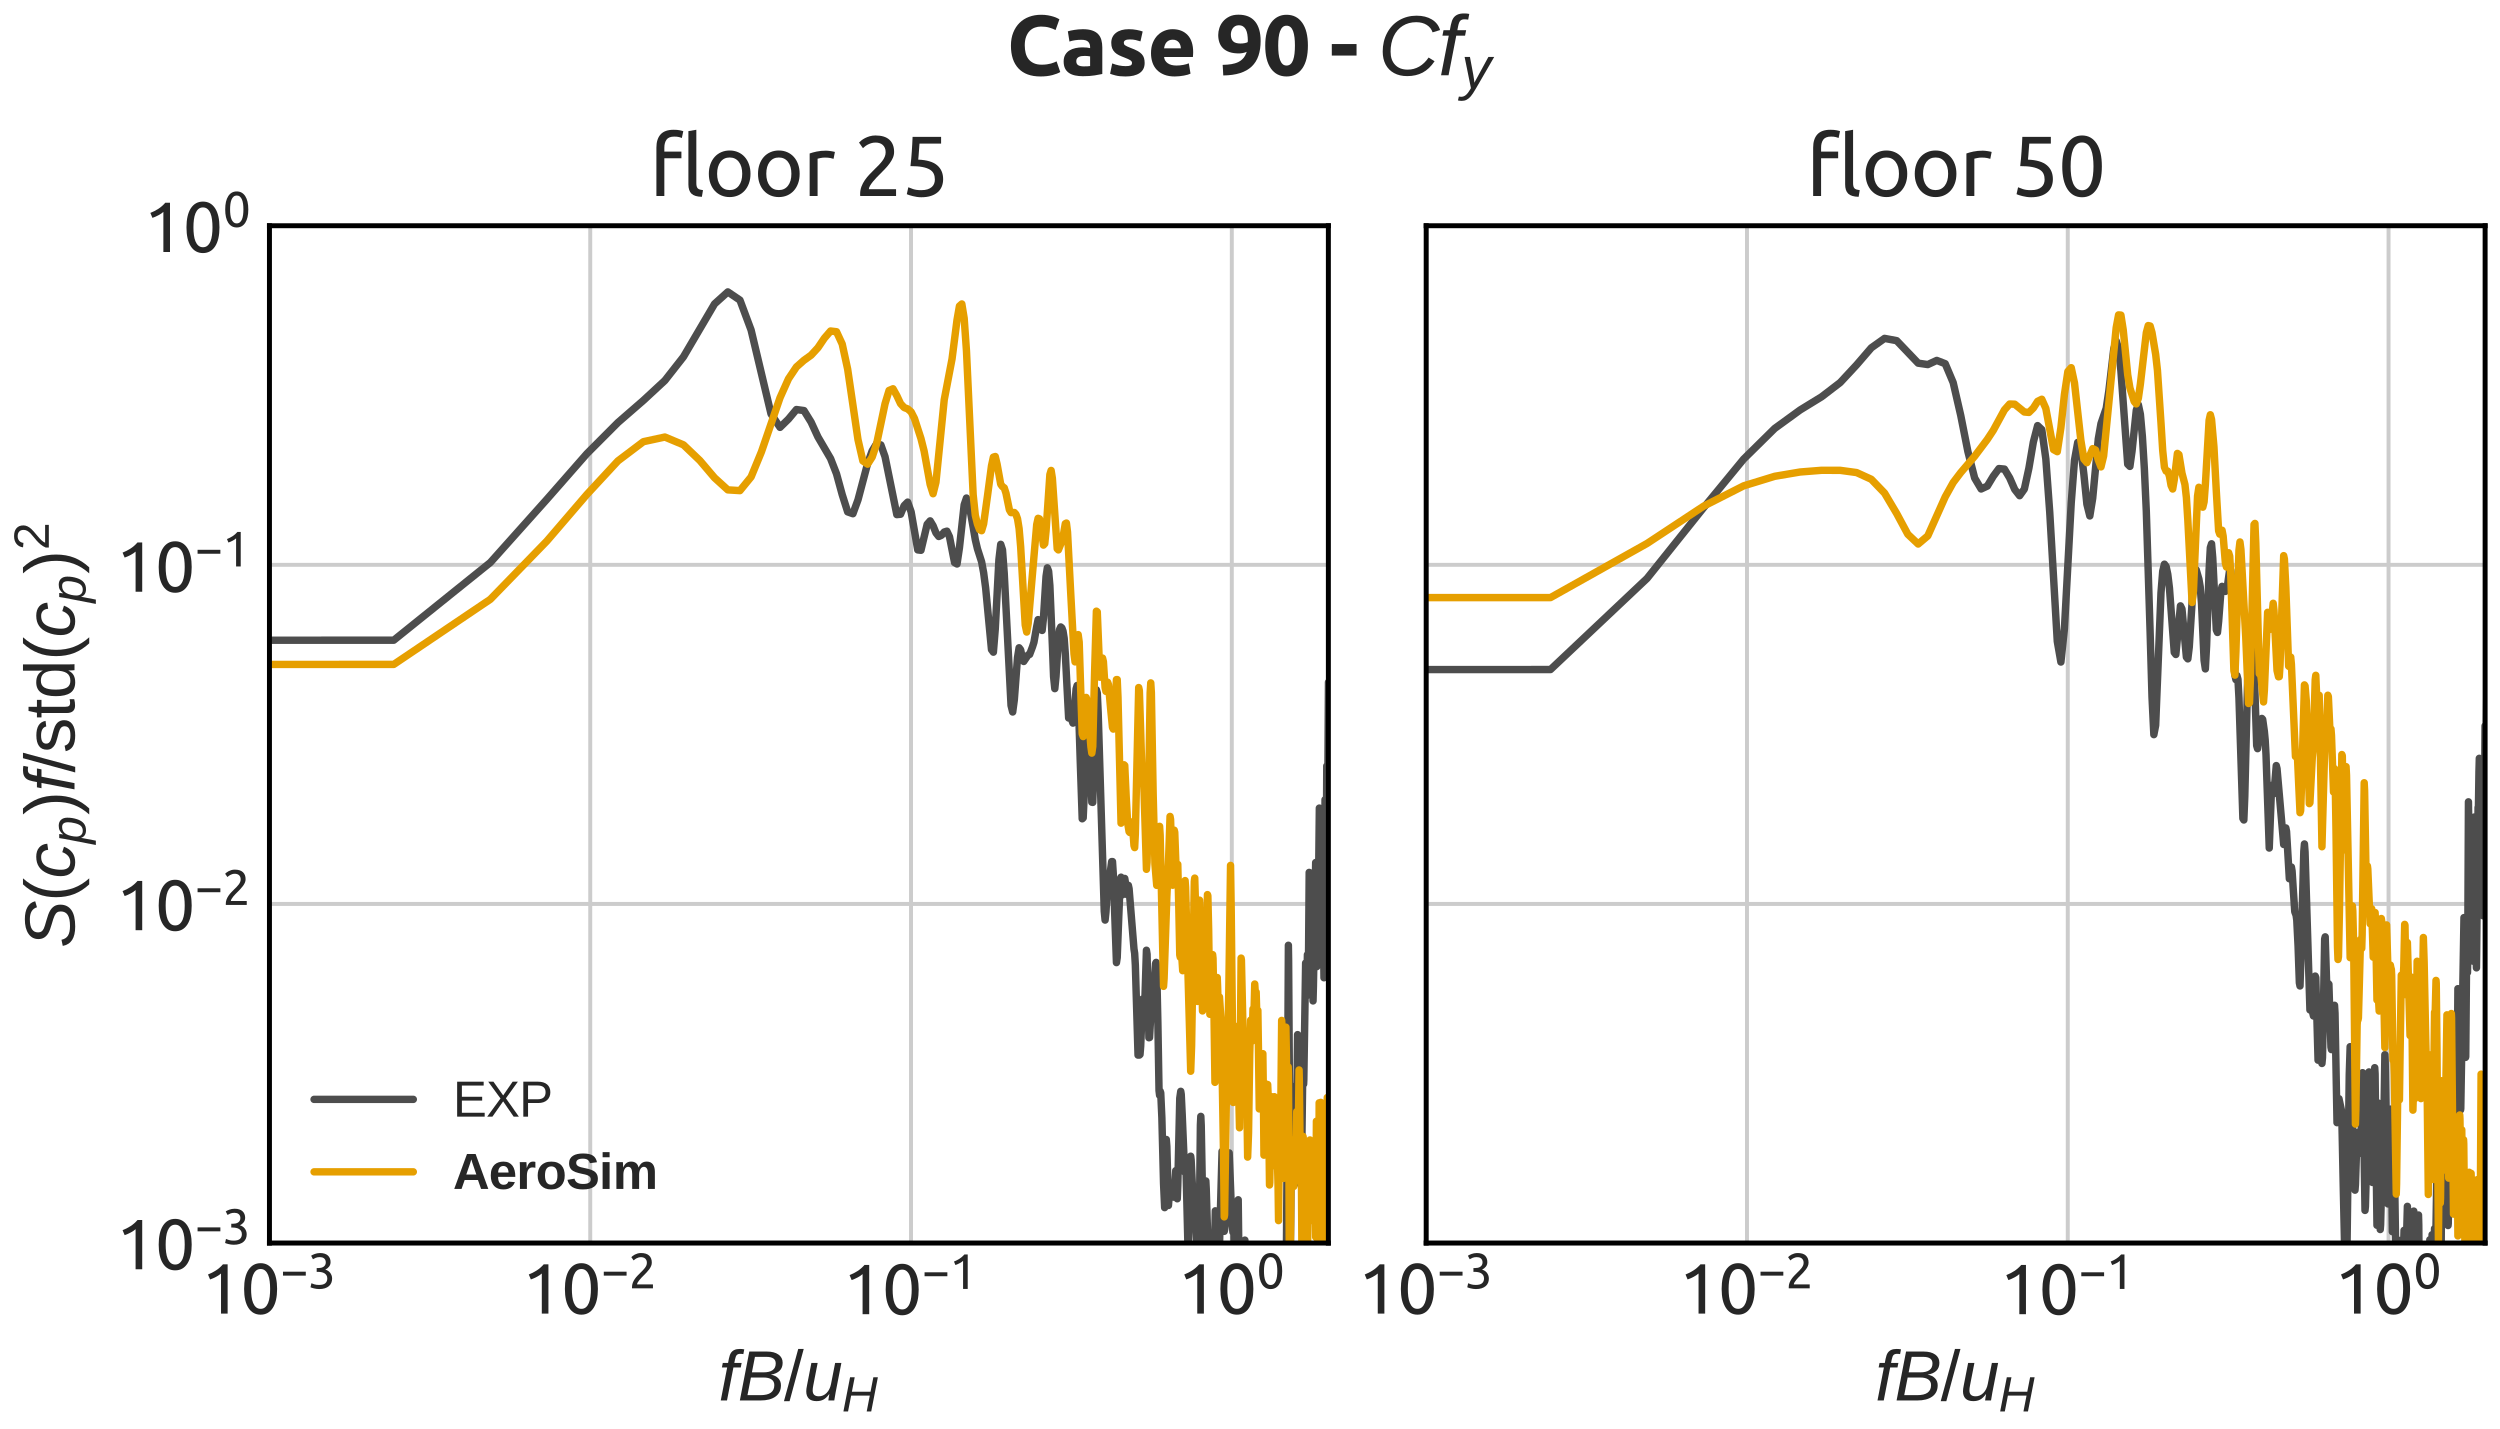 <?xml version="1.0" encoding="utf-8" standalone="no"?>
<!DOCTYPE svg PUBLIC "-//W3C//DTD SVG 1.1//EN"
  "http://www.w3.org/Graphics/SVG/1.1/DTD/svg11.dtd">
<svg xmlns:xlink="http://www.w3.org/1999/xlink" width="504pt" height="288pt" viewBox="0 0 504 288" xmlns="http://www.w3.org/2000/svg" version="1.1">
 <defs>
  <style type="text/css">*{stroke-linejoin: round; stroke-linecap: butt}</style>
 </defs>
 <g id="figure_1">
  <g id="patch_1">
   <path d="M 0 288 
L 504 288 
L 504 0 
L 0 0 
z
" style="fill: #ffffff"/>
  </g>
  <g id="axes_1">
   <g id="patch_2">
    <path d="M 54.32 250.594 
L 267.8 250.594 
L 267.8 45.508 
L 54.32 45.508 
z
" style="fill: #ffffff"/>
   </g>
   <g id="matplotlib.axis_1">
    <g id="xtick_1">
     <g id="line2d_1">
      <path d="M 54.32 250.594 
L 54.32 45.508 
" clip-path="url(#pc0f8344afc)" style="fill: none; stroke: #cccccc; stroke-width: 0.8; stroke-linecap: round"/>
     </g>
     <g id="line2d_2"/>
     <g id="text_1">
      <!-- $\mathdefault{10^{-3}}$ -->
      <g style="fill: #262626" transform="translate(40.6 264.957) scale(0.14 -0.14)">
       <defs>
        <path id="Ubuntu-31" d="M 595 3520 
Q 960 3661 1305 3881 
Q 1651 4102 1939 4435 
L 2362 4435 
L 2362 0 
L 1766 0 
L 1766 3610 
Q 1690 3539 1578 3462 
Q 1466 3386 1334 3315 
Q 1203 3245 1059 3181 
Q 915 3117 781 3072 
L 595 3520 
z
" transform="scale(0.016)"/>
        <path id="Ubuntu-30" d="M 320 2221 
Q 320 3334 713 3936 
Q 1107 4538 1805 4538 
Q 2502 4538 2896 3936 
Q 3290 3334 3290 2221 
Q 3290 1107 2896 505 
Q 2502 -96 1805 -96 
Q 1107 -96 713 505 
Q 320 1107 320 2221 
z
M 2662 2221 
Q 2662 2586 2620 2912 
Q 2579 3238 2480 3481 
Q 2381 3725 2214 3869 
Q 2048 4013 1805 4013 
Q 1562 4013 1395 3869 
Q 1229 3725 1129 3481 
Q 1030 3238 988 2912 
Q 947 2586 947 2221 
Q 947 1856 988 1529 
Q 1030 1203 1129 960 
Q 1229 717 1395 573 
Q 1562 429 1805 429 
Q 2048 429 2214 573 
Q 2381 717 2480 960 
Q 2579 1203 2620 1529 
Q 2662 1856 2662 2221 
z
" transform="scale(0.016)"/>
        <path id="Ubuntu-2212" d="M 339 2138 
L 3270 2138 
L 3270 1632 
L 339 1632 
L 339 2138 
z
" transform="scale(0.016)"/>
        <path id="Ubuntu-33" d="M 1446 435 
Q 2016 435 2262 659 
Q 2509 883 2509 1261 
Q 2509 1504 2406 1670 
Q 2304 1837 2137 1936 
Q 1971 2035 1750 2076 
Q 1530 2118 1299 2118 
L 1146 2118 
L 1146 2605 
L 1357 2605 
Q 1517 2605 1686 2637 
Q 1856 2669 1997 2752 
Q 2138 2835 2227 2979 
Q 2317 3123 2317 3341 
Q 2317 3520 2253 3648 
Q 2189 3776 2083 3859 
Q 1978 3942 1840 3977 
Q 1702 4013 1549 4013 
Q 1242 4013 1027 3923 
Q 813 3834 666 3738 
L 435 4192 
Q 512 4243 630 4304 
Q 749 4365 896 4416 
Q 1043 4467 1212 4502 
Q 1382 4538 1568 4538 
Q 1920 4538 2176 4451 
Q 2432 4365 2598 4208 
Q 2765 4051 2848 3836 
Q 2931 3622 2931 3373 
Q 2931 3027 2732 2780 
Q 2534 2534 2253 2406 
Q 2426 2355 2586 2259 
Q 2746 2163 2864 2016 
Q 2982 1869 3056 1677 
Q 3130 1485 3130 1248 
Q 3130 960 3030 713 
Q 2931 467 2723 288 
Q 2515 109 2201 6 
Q 1888 -96 1459 -96 
Q 1293 -96 1117 -70 
Q 941 -45 787 -6 
Q 634 32 518 70 
Q 403 109 352 134 
L 467 653 
Q 576 602 829 518 
Q 1082 435 1446 435 
z
" transform="scale(0.016)"/>
       </defs>
       <use xlink:href="#Ubuntu-31" transform="translate(0 0.966)"/>
       <use xlink:href="#Ubuntu-30" transform="translate(56.4 0.966)"/>
       <use xlink:href="#Ubuntu-2212" transform="translate(113.71 37.366) scale(0.7)"/>
       <use xlink:href="#Ubuntu-33" transform="translate(153.19 37.366) scale(0.7)"/>
      </g>
     </g>
    </g>
    <g id="xtick_2">
     <g id="line2d_3">
      <path d="M 118.991 250.594 
L 118.991 45.508 
" clip-path="url(#pc0f8344afc)" style="fill: none; stroke: #cccccc; stroke-width: 0.8; stroke-linecap: round"/>
     </g>
     <g id="line2d_4"/>
     <g id="text_2">
      <!-- $\mathdefault{10^{-2}}$ -->
      <g style="fill: #262626" transform="translate(105.271 264.957) scale(0.14 -0.14)">
       <defs>
        <path id="Ubuntu-32" d="M 2989 3302 
Q 2989 3072 2896 2857 
Q 2803 2643 2649 2435 
Q 2496 2227 2304 2025 
Q 2112 1824 1920 1632 
Q 1811 1523 1667 1376 
Q 1523 1229 1395 1069 
Q 1267 909 1180 761 
Q 1094 614 1094 506 
L 3136 506 
L 3136 0 
L 448 0 
Q 442 38 442 76 
Q 442 115 442 147 
Q 442 448 541 707 
Q 640 966 800 1196 
Q 960 1427 1158 1632 
Q 1357 1837 1549 2029 
Q 1709 2182 1853 2332 
Q 1997 2483 2109 2633 
Q 2221 2784 2288 2944 
Q 2355 3104 2355 3283 
Q 2355 3475 2294 3609 
Q 2234 3744 2131 3833 
Q 2029 3923 1891 3964 
Q 1754 4006 1600 4006 
Q 1414 4006 1260 3955 
Q 1107 3904 985 3837 
Q 864 3770 781 3696 
Q 698 3622 653 3584 
L 358 4006 
Q 416 4070 531 4163 
Q 646 4256 806 4339 
Q 966 4422 1164 4480 
Q 1363 4538 1594 4538 
Q 2291 4538 2640 4214 
Q 2989 3891 2989 3302 
z
" transform="scale(0.016)"/>
       </defs>
       <use xlink:href="#Ubuntu-31" transform="translate(0 0.966)"/>
       <use xlink:href="#Ubuntu-30" transform="translate(56.4 0.966)"/>
       <use xlink:href="#Ubuntu-2212" transform="translate(113.71 37.366) scale(0.7)"/>
       <use xlink:href="#Ubuntu-32" transform="translate(153.19 37.366) scale(0.7)"/>
      </g>
     </g>
    </g>
    <g id="xtick_3">
     <g id="line2d_5">
      <path d="M 183.661 250.594 
L 183.661 45.508 
" clip-path="url(#pc0f8344afc)" style="fill: none; stroke: #cccccc; stroke-width: 0.8; stroke-linecap: round"/>
     </g>
     <g id="line2d_6"/>
     <g id="text_3">
      <!-- $\mathdefault{10^{-1}}$ -->
      <g style="fill: #262626" transform="translate(169.941 264.957) scale(0.14 -0.14)">
       <use xlink:href="#Ubuntu-31" transform="translate(0 0.092)"/>
       <use xlink:href="#Ubuntu-30" transform="translate(56.4 0.092)"/>
       <use xlink:href="#Ubuntu-2212" transform="translate(113.71 36.492) scale(0.7)"/>
       <use xlink:href="#Ubuntu-31" transform="translate(153.19 36.492) scale(0.7)"/>
      </g>
     </g>
    </g>
    <g id="xtick_4">
     <g id="line2d_7">
      <path d="M 248.332 250.594 
L 248.332 45.508 
" clip-path="url(#pc0f8344afc)" style="fill: none; stroke: #cccccc; stroke-width: 0.8; stroke-linecap: round"/>
     </g>
     <g id="line2d_8"/>
     <g id="text_4">
      <!-- $\mathdefault{10^{0}}$ -->
      <g style="fill: #262626" transform="translate(237.412 264.957) scale(0.14 -0.14)">
       <use xlink:href="#Ubuntu-31" transform="translate(0 0.966)"/>
       <use xlink:href="#Ubuntu-30" transform="translate(56.4 0.966)"/>
       <use xlink:href="#Ubuntu-30" transform="translate(113.71 37.366) scale(0.7)"/>
      </g>
     </g>
    </g>
    <g id="xtick_5">
     <g id="line2d_9"/>
    </g>
    <g id="xtick_6">
     <g id="line2d_10"/>
    </g>
    <g id="xtick_7">
     <g id="line2d_11"/>
    </g>
    <g id="xtick_8">
     <g id="line2d_12"/>
    </g>
    <g id="xtick_9">
     <g id="line2d_13"/>
    </g>
    <g id="xtick_10">
     <g id="line2d_14"/>
    </g>
    <g id="xtick_11">
     <g id="line2d_15"/>
    </g>
    <g id="xtick_12">
     <g id="line2d_16"/>
    </g>
    <g id="xtick_13">
     <g id="line2d_17"/>
    </g>
    <g id="xtick_14">
     <g id="line2d_18"/>
    </g>
    <g id="xtick_15">
     <g id="line2d_19"/>
    </g>
    <g id="xtick_16">
     <g id="line2d_20"/>
    </g>
    <g id="xtick_17">
     <g id="line2d_21"/>
    </g>
    <g id="xtick_18">
     <g id="line2d_22"/>
    </g>
    <g id="xtick_19">
     <g id="line2d_23"/>
    </g>
    <g id="xtick_20">
     <g id="line2d_24"/>
    </g>
    <g id="xtick_21">
     <g id="line2d_25"/>
    </g>
    <g id="xtick_22">
     <g id="line2d_26"/>
    </g>
    <g id="xtick_23">
     <g id="line2d_27"/>
    </g>
    <g id="xtick_24">
     <g id="line2d_28"/>
    </g>
    <g id="xtick_25">
     <g id="line2d_29"/>
    </g>
    <g id="xtick_26">
     <g id="line2d_30"/>
    </g>
    <g id="xtick_27">
     <g id="line2d_31"/>
    </g>
    <g id="xtick_28">
     <g id="line2d_32"/>
    </g>
    <g id="xtick_29">
     <g id="line2d_33"/>
    </g>
    <g id="text_5">
     <!-- $ f B / u_H $ -->
     <g style="fill: #262626" transform="translate(144.82 282.41) scale(0.14 -0.14)">
      <defs>
       <path id="LiberationSans-Italic-66" d="M 1356 2972 
L 778 0 
L 216 0 
L 794 2972 
L 319 2972 
L 400 3381 
L 875 3381 
L 947 3763 
Q 1019 4113 1136 4286 
Q 1253 4459 1447 4548 
Q 1641 4638 1944 4638 
Q 2175 4638 2331 4600 
L 2250 4172 
L 2109 4191 
L 1966 4197 
Q 1769 4197 1664 4095 
Q 1559 3994 1497 3684 
L 1438 3381 
L 2097 3381 
L 2016 2972 
L 1356 2972 
z
" transform="scale(0.016)"/>
       <path id="LiberationSans-Italic-42" d="M 1050 4403 
L 2644 4403 
Q 3297 4403 3673 4133 
Q 4050 3863 4050 3397 
Q 4050 2506 2991 2322 
Q 3422 2250 3659 1995 
Q 3897 1741 3897 1372 
Q 3897 706 3409 353 
Q 2922 0 2056 0 
L 197 0 
L 1050 4403 
z
M 1284 2531 
L 2319 2531 
Q 3428 2531 3428 3338 
Q 3428 3925 2591 3925 
L 1556 3925 
L 1284 2531 
z
M 884 478 
L 2034 478 
Q 2691 478 2995 708 
Q 3300 938 3300 1381 
Q 3300 1716 3051 1891 
Q 2803 2066 2338 2066 
L 1194 2066 
L 884 478 
z
" transform="scale(0.016)"/>
       <path id="LiberationSans-2f" d="M 0 -63 
L 1284 4638 
L 1778 4638 
L 506 -63 
L 0 -63 
z
" transform="scale(0.016)"/>
       <path id="LiberationSans-Italic-75" d="M 1297 3381 
L 903 1366 
Q 847 1091 847 897 
Q 847 375 1406 375 
Q 1800 375 2100 675 
Q 2400 975 2500 1488 
L 2869 3381 
L 3431 3381 
L 2913 722 
Q 2850 425 2791 0 
L 2259 0 
Q 2259 34 2292 242 
Q 2325 450 2347 578 
L 2338 578 
Q 2078 219 1817 80 
Q 1556 -59 1197 -59 
Q 734 -59 501 169 
Q 269 397 269 828 
Q 269 1028 334 1341 
L 731 3381 
L 1297 3381 
z
" transform="scale(0.016)"/>
       <path id="LiberationSans-Italic-48" d="M 3191 0 
L 3588 2041 
L 1191 2041 
L 794 0 
L 197 0 
L 1053 4403 
L 1650 4403 
L 1288 2541 
L 3684 2541 
L 4047 4403 
L 4628 4403 
L 3772 0 
L 3191 0 
z
" transform="scale(0.016)"/>
      </defs>
      <use xlink:href="#LiberationSans-Italic-66" transform="translate(0 0.531)"/>
      <use xlink:href="#LiberationSans-Italic-42" transform="translate(27.783 0.531)"/>
      <use xlink:href="#LiberationSans-2f" transform="translate(94.482 0.531)"/>
      <use xlink:href="#LiberationSans-Italic-75" transform="translate(122.266 0.531)"/>
      <use xlink:href="#LiberationSans-Italic-48" transform="translate(177.881 -15.317) scale(0.7)"/>
     </g>
    </g>
   </g>
   <g id="matplotlib.axis_2">
    <g id="ytick_1">
     <g id="line2d_34">
      <path d="M 54.32 250.594 
L 267.8 250.594 
" clip-path="url(#pc0f8344afc)" style="fill: none; stroke: #cccccc; stroke-width: 0.8; stroke-linecap: round"/>
     </g>
     <g id="line2d_35"/>
     <g id="text_6">
      <!-- $\mathdefault{10^{-3}}$ -->
      <g style="fill: #262626" transform="translate(23.38 256.025) scale(0.14 -0.14)">
       <use xlink:href="#Ubuntu-31" transform="translate(0 0.966)"/>
       <use xlink:href="#Ubuntu-30" transform="translate(56.4 0.966)"/>
       <use xlink:href="#Ubuntu-2212" transform="translate(113.71 37.366) scale(0.7)"/>
       <use xlink:href="#Ubuntu-33" transform="translate(153.19 37.366) scale(0.7)"/>
      </g>
     </g>
    </g>
    <g id="ytick_2">
     <g id="line2d_36">
      <path d="M 54.32 182.232 
L 267.8 182.232 
" clip-path="url(#pc0f8344afc)" style="fill: none; stroke: #cccccc; stroke-width: 0.8; stroke-linecap: round"/>
     </g>
     <g id="line2d_37"/>
     <g id="text_7">
      <!-- $\mathdefault{10^{-2}}$ -->
      <g style="fill: #262626" transform="translate(23.38 187.663) scale(0.14 -0.14)">
       <use xlink:href="#Ubuntu-31" transform="translate(0 0.966)"/>
       <use xlink:href="#Ubuntu-30" transform="translate(56.4 0.966)"/>
       <use xlink:href="#Ubuntu-2212" transform="translate(113.71 37.366) scale(0.7)"/>
       <use xlink:href="#Ubuntu-32" transform="translate(153.19 37.366) scale(0.7)"/>
      </g>
     </g>
    </g>
    <g id="ytick_3">
     <g id="line2d_38">
      <path d="M 54.32 113.87 
L 267.8 113.87 
" clip-path="url(#pc0f8344afc)" style="fill: none; stroke: #cccccc; stroke-width: 0.8; stroke-linecap: round"/>
     </g>
     <g id="line2d_39"/>
     <g id="text_8">
      <!-- $\mathdefault{10^{-1}}$ -->
      <g style="fill: #262626" transform="translate(23.38 119.302) scale(0.14 -0.14)">
       <use xlink:href="#Ubuntu-31" transform="translate(0 0.092)"/>
       <use xlink:href="#Ubuntu-30" transform="translate(56.4 0.092)"/>
       <use xlink:href="#Ubuntu-2212" transform="translate(113.71 36.492) scale(0.7)"/>
       <use xlink:href="#Ubuntu-31" transform="translate(153.19 36.492) scale(0.7)"/>
      </g>
     </g>
    </g>
    <g id="ytick_4">
     <g id="line2d_40">
      <path d="M 54.32 45.508 
L 267.8 45.508 
" clip-path="url(#pc0f8344afc)" style="fill: none; stroke: #cccccc; stroke-width: 0.8; stroke-linecap: round"/>
     </g>
     <g id="line2d_41"/>
     <g id="text_9">
      <!-- $\mathdefault{10^{0}}$ -->
      <g style="fill: #262626" transform="translate(28.98 50.94) scale(0.14 -0.14)">
       <use xlink:href="#Ubuntu-31" transform="translate(0 0.966)"/>
       <use xlink:href="#Ubuntu-30" transform="translate(56.4 0.966)"/>
       <use xlink:href="#Ubuntu-30" transform="translate(113.71 37.366) scale(0.7)"/>
      </g>
     </g>
    </g>
    <g id="ytick_5">
     <g id="line2d_42"/>
    </g>
    <g id="ytick_6">
     <g id="line2d_43"/>
    </g>
    <g id="ytick_7">
     <g id="line2d_44"/>
    </g>
    <g id="ytick_8">
     <g id="line2d_45"/>
    </g>
    <g id="ytick_9">
     <g id="line2d_46"/>
    </g>
    <g id="ytick_10">
     <g id="line2d_47"/>
    </g>
    <g id="ytick_11">
     <g id="line2d_48"/>
    </g>
    <g id="ytick_12">
     <g id="line2d_49"/>
    </g>
    <g id="ytick_13">
     <g id="line2d_50"/>
    </g>
    <g id="ytick_14">
     <g id="line2d_51"/>
    </g>
    <g id="ytick_15">
     <g id="line2d_52"/>
    </g>
    <g id="ytick_16">
     <g id="line2d_53"/>
    </g>
    <g id="ytick_17">
     <g id="line2d_54"/>
    </g>
    <g id="ytick_18">
     <g id="line2d_55"/>
    </g>
    <g id="ytick_19">
     <g id="line2d_56"/>
    </g>
    <g id="ytick_20">
     <g id="line2d_57"/>
    </g>
    <g id="ytick_21">
     <g id="line2d_58"/>
    </g>
    <g id="ytick_22">
     <g id="line2d_59"/>
    </g>
    <g id="ytick_23">
     <g id="line2d_60"/>
    </g>
    <g id="ytick_24">
     <g id="line2d_61"/>
    </g>
    <g id="ytick_25">
     <g id="line2d_62"/>
    </g>
    <g id="ytick_26">
     <g id="line2d_63"/>
    </g>
    <g id="ytick_27">
     <g id="line2d_64"/>
    </g>
    <g id="ytick_28">
     <g id="line2d_65"/>
    </g>
    <g id="text_10">
     <!-- $ S(c_p) f / \mathrm{std}(c_p)^2$ -->
     <g style="fill: #262626" transform="translate(15.04 191.101) rotate(-90) scale(0.14 -0.14)">
      <defs>
       <path id="LiberationSans-Italic-53" d="M 1925 -63 
Q 1147 -63 717 214 
Q 288 491 181 1056 
L 734 1172 
Q 819 769 1109 587 
Q 1400 406 1969 406 
Q 2653 406 2968 611 
Q 3284 816 3284 1238 
Q 3284 1447 3193 1573 
Q 3103 1700 2884 1801 
Q 2666 1903 2131 2053 
Q 1597 2200 1333 2354 
Q 1069 2509 933 2728 
Q 797 2947 797 3253 
Q 797 3822 1276 4145 
Q 1756 4469 2575 4469 
Q 3263 4469 3678 4231 
Q 4094 3994 4200 3538 
L 3659 3378 
Q 3556 3706 3289 3862 
Q 3022 4019 2572 4019 
Q 1397 4019 1397 3281 
Q 1397 3094 1476 2975 
Q 1556 2856 1739 2767 
Q 1922 2678 2466 2531 
Q 3075 2363 3342 2206 
Q 3609 2050 3751 1826 
Q 3894 1603 3894 1275 
Q 3894 631 3409 284 
Q 2925 -63 1925 -63 
z
" transform="scale(0.016)"/>
       <path id="LiberationSans-28" d="M 397 1663 
Q 397 2566 680 3284 
Q 963 4003 1550 4638 
L 2094 4638 
Q 1509 3988 1236 3256 
Q 963 2525 963 1656 
Q 963 791 1233 62 
Q 1503 -666 2094 -1325 
L 1550 -1325 
Q 959 -688 678 32 
Q 397 753 397 1650 
L 397 1663 
z
" transform="scale(0.016)"/>
       <path id="LiberationSans-Italic-63" d="M 1466 381 
Q 2106 381 2369 1100 
L 2856 947 
Q 2478 -63 1453 -63 
Q 853 -63 531 278 
Q 209 619 209 1234 
Q 209 1859 436 2396 
Q 663 2934 1036 3189 
Q 1409 3444 1953 3444 
Q 2481 3444 2789 3178 
Q 3097 2913 3128 2450 
L 2575 2372 
Q 2556 2675 2387 2839 
Q 2219 3003 1934 3003 
Q 1541 3003 1297 2792 
Q 1053 2581 918 2122 
Q 784 1663 784 1216 
Q 784 381 1466 381 
z
" transform="scale(0.016)"/>
       <path id="LiberationSans-Italic-70" d="M 1731 -63 
Q 1347 -63 1105 100 
Q 863 263 763 556 
L 747 556 
Q 747 522 720 353 
Q 694 184 400 -1328 
L -159 -1328 
L 619 2691 
Q 691 3038 728 3381 
L 1250 3381 
Q 1250 3297 1229 3123 
Q 1209 2950 1197 2878 
L 1209 2878 
Q 1438 3175 1691 3309 
Q 1944 3444 2316 3444 
Q 2806 3444 3079 3148 
Q 3353 2853 3353 2338 
Q 3353 1703 3161 1108 
Q 2969 513 2620 225 
Q 2272 -63 1731 -63 
z
M 2153 3009 
Q 1844 3009 1623 2882 
Q 1403 2756 1250 2501 
Q 1097 2247 1009 1864 
Q 922 1481 922 1178 
Q 922 788 1120 570 
Q 1319 353 1672 353 
Q 2059 353 2284 589 
Q 2509 825 2637 1339 
Q 2766 1853 2766 2238 
Q 2766 2622 2619 2815 
Q 2472 3009 2153 3009 
z
" transform="scale(0.016)"/>
       <path id="LiberationSans-29" d="M 1734 1650 
Q 1734 747 1451 28 
Q 1169 -691 581 -1325 
L 38 -1325 
Q 625 -669 897 57 
Q 1169 784 1169 1656 
Q 1169 2528 895 3256 
Q 622 3984 38 4638 
L 581 4638 
Q 1172 4000 1453 3279 
Q 1734 2559 1734 1663 
L 1734 1650 
z
" transform="scale(0.016)"/>
       <path id="LiberationSans-73" d="M 2969 934 
Q 2969 456 2608 196 
Q 2247 -63 1597 -63 
Q 966 -63 623 145 
Q 281 353 178 794 
L 675 891 
Q 747 619 972 492 
Q 1197 366 1597 366 
Q 2025 366 2223 497 
Q 2422 628 2422 891 
Q 2422 1091 2284 1216 
Q 2147 1341 1841 1422 
L 1438 1528 
Q 953 1653 748 1773 
Q 544 1894 428 2066 
Q 313 2238 313 2488 
Q 313 2950 642 3192 
Q 972 3434 1603 3434 
Q 2163 3434 2492 3237 
Q 2822 3041 2909 2606 
L 2403 2544 
Q 2356 2769 2151 2889 
Q 1947 3009 1603 3009 
Q 1222 3009 1040 2893 
Q 859 2778 859 2544 
Q 859 2400 934 2306 
Q 1009 2213 1156 2147 
Q 1303 2081 1775 1966 
Q 2222 1853 2419 1758 
Q 2616 1663 2730 1547 
Q 2844 1431 2906 1279 
Q 2969 1128 2969 934 
z
" transform="scale(0.016)"/>
       <path id="LiberationSans-74" d="M 1731 25 
Q 1453 -50 1163 -50 
Q 488 -50 488 716 
L 488 2972 
L 97 2972 
L 97 3381 
L 509 3381 
L 675 4138 
L 1050 4138 
L 1050 3381 
L 1675 3381 
L 1675 2972 
L 1050 2972 
L 1050 838 
Q 1050 594 1129 495 
Q 1209 397 1406 397 
Q 1519 397 1731 441 
L 1731 25 
z
" transform="scale(0.016)"/>
       <path id="LiberationSans-64" d="M 2566 544 
Q 2409 219 2151 78 
Q 1894 -63 1513 -63 
Q 872 -63 570 368 
Q 269 800 269 1675 
Q 269 3444 1513 3444 
Q 1897 3444 2153 3303 
Q 2409 3163 2566 2856 
L 2572 2856 
L 2566 3234 
L 2566 4638 
L 3128 4638 
L 3128 697 
Q 3128 169 3147 0 
L 2609 0 
Q 2600 50 2589 231 
Q 2578 413 2578 544 
L 2566 544 
z
M 859 1694 
Q 859 984 1046 678 
Q 1234 372 1656 372 
Q 2134 372 2350 703 
Q 2566 1034 2566 1731 
Q 2566 2403 2350 2715 
Q 2134 3028 1663 3028 
Q 1238 3028 1048 2714 
Q 859 2400 859 1694 
z
" transform="scale(0.016)"/>
       <path id="LiberationSans-32" d="M 322 0 
L 322 397 
Q 481 763 711 1042 
Q 941 1322 1194 1548 
Q 1447 1775 1695 1969 
Q 1944 2163 2144 2356 
Q 2344 2550 2467 2762 
Q 2591 2975 2591 3244 
Q 2591 3606 2378 3806 
Q 2166 4006 1788 4006 
Q 1428 4006 1195 3811 
Q 963 3616 922 3263 
L 347 3316 
Q 409 3844 795 4156 
Q 1181 4469 1788 4469 
Q 2453 4469 2811 4155 
Q 3169 3841 3169 3263 
Q 3169 3006 3051 2753 
Q 2934 2500 2703 2247 
Q 2472 1994 1819 1463 
Q 1459 1169 1246 933 
Q 1034 697 941 478 
L 3238 478 
L 3238 0 
L 322 0 
z
" transform="scale(0.016)"/>
      </defs>
      <use xlink:href="#LiberationSans-Italic-53" transform="translate(0 0.141)"/>
      <use xlink:href="#LiberationSans-28" transform="translate(66.699 0.141)"/>
      <use xlink:href="#LiberationSans-Italic-63" transform="translate(100 0.141)"/>
      <use xlink:href="#LiberationSans-Italic-70" transform="translate(150 -15.708) scale(0.7)"/>
      <use xlink:href="#LiberationSans-29" transform="translate(191.572 0.141)"/>
      <use xlink:href="#LiberationSans-Italic-66" transform="translate(224.873 0.141)"/>
      <use xlink:href="#LiberationSans-2f" transform="translate(252.656 0.141)"/>
      <use xlink:href="#LiberationSans-73" transform="translate(280.439 0.141)"/>
      <use xlink:href="#LiberationSans-74" transform="translate(330.439 0.141)"/>
      <use xlink:href="#LiberationSans-64" transform="translate(358.222 0.141)"/>
      <use xlink:href="#LiberationSans-28" transform="translate(413.838 0.141)"/>
      <use xlink:href="#LiberationSans-Italic-63" transform="translate(447.138 0.141)"/>
      <use xlink:href="#LiberationSans-Italic-70" transform="translate(497.138 -15.708) scale(0.7)"/>
      <use xlink:href="#LiberationSans-29" transform="translate(538.711 0.141)"/>
      <use xlink:href="#LiberationSans-32" transform="translate(572.936 37.12) scale(0.7)"/>
     </g>
    </g>
   </g>
   <g id="line2d_66">
    <path d="M -1 129.082 
L 79.381 129.065 
L 98.849 113.406 
L 110.237 100.672 
L 118.317 91.461 
L 124.584 85.177 
L 129.705 80.727 
L 134.034 76.717 
L 137.785 71.934 
L 144.052 61.267 
L 146.729 58.85 
L 149.173 60.504 
L 151.421 66.537 
L 155.44 83.449 
L 157.252 86.156 
L 158.955 84.488 
L 160.56 82.563 
L 162.079 82.771 
L 163.52 85.105 
L 164.89 88.08 
L 167.445 92.448 
L 168.64 95.519 
L 169.787 99.716 
L 170.888 103.195 
L 171.948 103.566 
L 172.97 100.771 
L 174.908 93.458 
L 175.828 90.899 
L 176.72 89.455 
L 177.584 89.7 
L 178.423 92.072 
L 180.798 103.746 
L 181.547 103.673 
L 182.276 101.937 
L 182.987 101.228 
L 183.681 103.19 
L 185.019 110.859 
L 185.664 110.939 
L 186.913 105.697 
L 187.517 105.009 
L 188.108 105.992 
L 188.687 107.428 
L 189.255 108.153 
L 189.811 107.908 
L 190.356 107.255 
L 190.891 107.082 
L 191.416 108.206 
L 192.438 113.416 
L 192.935 113.697 
L 193.423 110.434 
L 194.375 101.764 
L 194.84 100.407 
L 195.296 101.296 
L 196.188 106.29 
L 196.623 108.817 
L 197.052 110.632 
L 197.891 113.261 
L 198.301 115.464 
L 198.705 118.541 
L 199.883 130.96 
L 200.266 131.478 
L 200.643 126.853 
L 201.382 112.83 
L 201.744 109.736 
L 202.102 110.841 
L 202.455 115.626 
L 203.826 142.228 
L 204.158 143.537 
L 204.486 141.087 
L 205.132 132.554 
L 205.449 130.593 
L 205.763 131 
L 206.074 132.549 
L 206.381 133.353 
L 207.282 132.023 
L 207.576 131.932 
L 208.155 130.389 
L 208.44 129.487 
L 209.002 126.286 
L 209.279 124.915 
L 209.553 125.115 
L 209.824 126.563 
L 210.093 127.094 
L 210.359 124.625 
L 210.884 116.194 
L 211.143 114.477 
L 211.399 115.15 
L 211.653 118.047 
L 212.155 130.004 
L 212.402 136.423 
L 212.648 138.83 
L 212.891 136.386 
L 213.371 128.735 
L 213.608 126.916 
L 213.843 126.395 
L 214.076 126.607 
L 214.307 127.236 
L 214.537 128.675 
L 214.764 131.801 
L 215.435 144.748 
L 215.656 144.771 
L 215.874 144.601 
L 216.306 145.777 
L 216.52 144.326 
L 216.942 138.882 
L 217.151 138.191 
L 217.358 140.375 
L 217.768 153.167 
L 218.173 165.068 
L 218.372 164.882 
L 218.768 155.968 
L 219.158 147.621 
L 219.351 145.943 
L 219.543 146.784 
L 219.733 150.533 
L 220.11 161.722 
L 220.297 161.766 
L 221.031 139.068 
L 221.212 139.704 
L 221.391 143.612 
L 222.616 183.707 
L 222.787 185.487 
L 222.957 183.889 
L 223.293 178.445 
L 223.626 176.644 
L 223.79 176.112 
L 224.117 173.696 
L 224.279 173.692 
L 224.44 176.162 
L 225.075 194.061 
L 225.231 193.051 
L 225.541 184.913 
L 225.848 177.17 
L 226.001 176.841 
L 226.303 180.385 
L 226.452 179.996 
L 226.75 177.095 
L 226.897 177.989 
L 227.19 180.332 
L 227.479 178.487 
L 227.623 179.155 
L 228.608 191.304 
L 228.746 192.189 
L 228.884 194.561 
L 229.426 212.709 
L 229.694 212.703 
L 229.827 212.58 
L 229.959 210.961 
L 230.352 201.404 
L 230.481 201.925 
L 230.611 203.771 
L 230.739 203.847 
L 231.121 191.57 
L 231.247 192.368 
L 231.623 209.211 
L 231.747 209.172 
L 232.116 202.598 
L 232.359 202.617 
L 232.48 201.405 
L 232.958 194.246 
L 233.076 194.019 
L 233.194 195.295 
L 233.428 206.226 
L 233.66 219.861 
L 233.775 220.815 
L 233.89 219.988 
L 234.004 220.323 
L 234.232 225.334 
L 234.57 238.602 
L 234.792 243.458 
L 235.124 229.72 
L 235.233 231.107 
L 235.559 243.022 
L 235.881 238.725 
L 236.094 240.901 
L 236.41 238.922 
L 236.619 241.348 
L 236.723 241.187 
L 237.032 236.004 
L 237.338 241.672 
L 237.439 239.012 
L 237.84 221.403 
L 238.039 220.009 
L 238.137 220.619 
L 238.334 224.73 
L 238.819 236.279 
L 239.011 234.789 
L 239.106 235.846 
L 239.484 251.074 
L 239.578 249.955 
L 239.858 238.071 
L 240.042 233.092 
L 240.134 233.846 
L 240.499 241.326 
L 240.68 242.743 
L 240.948 246.252 
L 241.037 246.682 
L 241.215 250.558 
L 241.566 265.419 
L 241.74 250.738 
L 241.999 226.824 
L 242.084 225.063 
L 242.17 226.891 
L 242.593 250.106 
L 242.761 248.199 
L 243.093 238.079 
L 243.176 239.669 
L 243.503 250.585 
L 243.666 252.415 
L 243.827 253.712 
L 244.227 250.752 
L 244.385 254.4 
L 244.621 262.544 
L 244.777 254.609 
L 245.009 244.102 
L 245.086 245.081 
L 245.392 257.172 
L 245.468 256.481 
L 245.62 254.375 
L 245.695 254.581 
L 245.77 254.3 
L 245.995 245.517 
L 246.365 232.124 
L 246.438 232.812 
L 246.803 248.236 
L 246.875 247.928 
L 247.019 245.805 
L 247.376 233.174 
L 247.447 233.819 
L 247.588 235.029 
L 247.798 232.421 
L 248.007 237.552 
L 248.351 246.459 
L 248.556 248.394 
L 248.692 247.046 
L 248.76 248.253 
L 248.961 264.111 
L 249.162 277.71 
L 249.295 270.167 
L 249.624 241.876 
L 249.754 252.54 
L 249.949 269.948 
L 250.207 252.893 
L 250.271 252.937 
L 250.399 262.44 
L 250.589 286.383 
L 250.652 285.931 
L 250.966 250.01 
L 251.091 253.115 
L 251.522 280.295 
L 251.644 282.672 
L 251.705 282.093 
L 252.008 273.26 
L 252.068 273.134 
L 252.366 274.657 
L 252.544 284.918 
L 252.603 284.726 
L 252.779 275.652 
L 252.837 277.25 
L 252.948 289 
M 253.157 289 
L 253.3 278.97 
L 253.408 289 
M 253.837 289 
L 253.925 288.147 
L 253.971 289 
M 254.723 289 
L 254.919 276.61 
L 255.027 284.001 
L 255.074 289 
M 255.824 289 
L 255.878 287.103 
L 255.93 288.084 
L 255.956 289 
M 256.057 289 
L 256.346 273.731 
L 256.448 273.968 
L 256.653 275.69 
L 256.847 289 
M 256.869 289 
L 256.957 283.073 
L 257.158 264.902 
L 257.308 270.988 
L 257.358 270.153 
L 257.605 264.702 
L 257.704 262.48 
L 257.802 267.462 
L 257.899 274.036 
L 257.948 273.441 
L 258.045 271.865 
L 258.142 278.993 
L 258.223 289 
M 258.316 289 
L 258.716 251.668 
L 258.764 253.308 
L 258.858 256.036 
L 258.905 255.594 
L 258.952 255.369 
L 259.046 258.899 
L 259.186 267.034 
L 259.233 265.636 
L 259.556 223.673 
L 259.739 190.568 
L 259.785 193.616 
L 260.147 250.451 
L 260.192 246.533 
L 260.416 218.991 
L 260.461 219.622 
L 260.99 238.724 
L 261.207 220.002 
L 261.337 223.469 
L 261.38 224.651 
L 261.423 224.384 
L 261.595 208.582 
L 261.68 213.375 
L 261.808 218.967 
L 261.85 218.651 
L 261.892 218.189 
L 261.935 218.29 
L 262.145 222.553 
L 262.354 235.727 
L 262.396 235.402 
L 262.52 225.238 
L 262.685 212.423 
L 262.808 218.556 
L 262.849 217.717 
L 263.214 194.143 
L 263.295 196.026 
L 263.415 200.762 
L 263.456 198.706 
L 263.575 192.462 
L 263.734 198.605 
L 263.813 190.961 
L 263.932 175.878 
L 263.971 177.603 
L 264.088 190.292 
L 264.167 190.249 
L 264.283 200.262 
L 264.322 199.56 
L 264.477 176.015 
L 264.516 177.067 
L 264.707 201.787 
L 264.784 198.831 
L 265.238 173.888 
L 265.313 178.75 
L 265.463 194.873 
L 265.5 192.444 
L 265.648 188.616 
L 265.796 180.162 
L 265.979 162.911 
L 266.016 164.327 
L 266.306 186.062 
L 266.379 185.022 
L 266.558 171.199 
L 266.63 173.188 
L 266.914 197.115 
L 266.95 196.516 
L 267.126 161.215 
L 267.161 163.845 
L 267.301 183.453 
L 267.336 181.582 
L 267.475 154.416 
L 267.544 158.755 
L 267.613 165.67 
L 267.648 164.426 
L 267.819 137.546 
L 267.888 140.555 
L 268.024 150.492 
L 268.092 148.682 
L 268.126 148.21 
L 268.16 149.165 
L 268.396 161.305 
L 268.463 160.015 
L 268.563 157.249 
L 268.696 144.574 
L 268.729 147.194 
L 268.828 157.786 
L 268.894 157.233 
L 268.96 157.797 
L 269.026 151.054 
L 269.157 136.603 
L 269.19 137.327 
L 269.287 151.765 
L 269.352 162.938 
L 269.385 159.064 
L 269.482 144.728 
L 269.546 146.572 
L 269.707 129.297 
L 269.771 134.195 
L 269.866 139.511 
L 269.898 138.467 
L 269.993 129.719 
L 270.025 131.231 
L 270.088 139.182 
L 270.12 137.783 
L 270.215 121.954 
L 270.277 127.991 
L 270.527 156.727 
L 270.713 120.032 
L 270.806 130.883 
L 270.898 145.425 
L 270.929 142.335 
L 270.959 140.336 
L 270.99 141.275 
L 271.082 149.49 
L 271.112 146.707 
L 271.234 130.506 
L 271.294 133.986 
L 271.385 143.748 
L 271.445 143.438 
L 271.505 138.372 
L 271.595 129.131 
L 271.655 130.448 
L 271.745 123.989 
L 271.774 125.601 
L 271.864 133.887 
L 271.893 132.207 
L 271.952 129.117 
L 271.982 130.259 
L 272.1 141.655 
L 272.159 139.592 
L 272.188 137.939 
L 272.217 139.023 
L 272.334 169.34 
L 272.392 159.298 
L 272.566 112.512 
L 272.595 116.141 
L 272.711 141.796 
L 272.739 136.391 
L 272.826 124.638 
L 272.883 128.234 
L 272.911 129.4 
L 272.969 127.312 
L 273.082 115.399 
L 273.139 118.239 
L 273.393 134.369 
L 273.421 133.589 
L 273.561 113.632 
L 273.617 119.721 
L 273.811 136.452 
L 273.839 136.339 
L 273.922 132.428 
L 274.059 111.754 
L 274.059 111.754 
" clip-path="url(#pc0f8344afc)" style="fill: none; stroke: #4d4d4d; stroke-width: 1.5; stroke-linecap: round"/>
   </g>
   <g id="line2d_67">
    <path d="M -1 133.958 
L 79.382 133.945 
L 98.849 120.823 
L 110.237 109.089 
L 118.317 99.684 
L 124.584 92.914 
L 129.705 89.044 
L 134.035 88.107 
L 137.785 89.678 
L 141.093 92.84 
L 144.052 96.322 
L 146.729 98.758 
L 149.173 98.909 
L 151.421 96.149 
L 153.502 91.095 
L 157.253 80.178 
L 158.955 76.375 
L 160.561 73.974 
L 162.079 72.63 
L 163.52 71.6 
L 164.89 70.113 
L 166.197 68.18 
L 167.445 66.731 
L 168.641 66.876 
L 169.787 69.359 
L 170.889 74.43 
L 172.97 88.626 
L 173.956 92.922 
L 174.908 93.575 
L 175.829 92.14 
L 176.72 89.486 
L 178.423 81.397 
L 179.237 78.714 
L 180.029 78.378 
L 180.798 79.764 
L 181.547 81.369 
L 182.277 82.164 
L 182.988 82.434 
L 183.681 83.036 
L 184.358 84.367 
L 185.665 88.411 
L 186.296 90.914 
L 187.517 97.661 
L 188.108 99.537 
L 188.687 97.223 
L 190.356 80.592 
L 191.932 72.355 
L 192.935 64.493 
L 193.423 61.705 
L 193.904 61.279 
L 194.376 64.156 
L 194.84 70.746 
L 196.188 99.724 
L 196.624 103.894 
L 197.052 105.652 
L 197.475 106.766 
L 197.891 106.991 
L 198.301 105.604 
L 199.103 99.783 
L 199.884 93.906 
L 200.266 92.16 
L 200.643 92.031 
L 201.015 93.582 
L 201.744 97.621 
L 202.102 98.107 
L 202.455 98.346 
L 202.804 99.427 
L 203.489 102.773 
L 203.826 103.341 
L 204.487 103.32 
L 204.811 103.687 
L 205.132 104.589 
L 205.45 106.556 
L 205.764 110.225 
L 206.684 126.014 
L 206.985 127.42 
L 207.282 125.712 
L 209.002 105.742 
L 209.279 104.494 
L 209.553 104.599 
L 209.824 106.077 
L 210.359 109.892 
L 210.623 109.597 
L 210.884 107.027 
L 211.654 95.676 
L 211.906 94.842 
L 212.155 96.405 
L 213.132 110.631 
L 213.371 110.861 
L 214.076 109.112 
L 214.308 108.233 
L 214.764 105.575 
L 214.99 105.45 
L 215.214 107.28 
L 215.875 119.919 
L 216.52 131.821 
L 216.732 133.434 
L 216.943 132.274 
L 217.359 127.939 
L 217.564 129.446 
L 217.972 142.173 
L 218.173 147.953 
L 218.373 148.49 
L 218.964 140.604 
L 219.158 141.173 
L 219.543 145.79 
L 219.923 150.515 
L 220.111 151.827 
L 220.297 150.49 
L 220.667 135.62 
L 221.032 123.215 
L 221.212 123.364 
L 221.747 136.526 
L 221.923 136.389 
L 222.272 132.671 
L 222.445 133.389 
L 222.788 138.644 
L 222.957 139.384 
L 223.294 137.532 
L 223.46 137.986 
L 223.954 143.395 
L 224.279 146.668 
L 224.44 146.986 
L 224.6 145.809 
L 225.075 137.008 
L 225.231 137.004 
L 225.387 140.582 
L 226.001 165.953 
L 226.303 159.834 
L 226.602 154.18 
L 226.75 154.325 
L 227.044 160.694 
L 227.335 165.923 
L 227.623 167.663 
L 227.766 167.831 
L 228.19 165.701 
L 228.331 166.683 
L 228.609 170.471 
L 228.747 170.874 
L 228.884 168.135 
L 229.561 138.61 
L 229.694 139.228 
L 229.959 147.385 
L 230.222 156.408 
L 230.352 157.27 
L 230.482 157.178 
L 230.611 158.652 
L 231.122 175.253 
L 231.248 173.801 
L 231.499 163.246 
L 231.871 139.695 
L 231.993 137.672 
L 232.116 139.638 
L 232.48 160.119 
L 232.839 174.238 
L 233.194 178.49 
L 233.311 178.397 
L 233.544 172.196 
L 233.775 166.59 
L 233.89 168.425 
L 234.57 198.847 
L 234.681 197.296 
L 235.233 180.827 
L 235.559 174.031 
L 235.881 164.594 
L 235.988 165.185 
L 236.41 178.464 
L 236.723 167.367 
L 236.827 167.783 
L 237.135 176.132 
L 237.237 175.68 
L 237.338 174.208 
L 237.439 174.252 
L 237.641 182.784 
L 237.841 192.521 
L 237.94 192.975 
L 238.138 191.179 
L 238.432 195.691 
L 238.529 193.354 
L 238.915 177.528 
L 239.011 178.853 
L 240.043 215.959 
L 240.226 210.847 
L 240.499 194.521 
L 240.77 177.729 
L 240.859 177.027 
L 241.038 183.151 
L 241.391 201.887 
L 241.479 199.269 
L 241.826 181.47 
L 241.999 186.764 
L 242.425 203.805 
L 242.678 200.82 
L 242.845 201.776 
L 242.928 201.196 
L 243.094 197.323 
L 243.422 180.354 
L 243.504 180.583 
L 243.666 187.452 
L 243.908 204.485 
L 243.988 204.141 
L 244.306 193.139 
L 244.464 192.452 
L 244.543 193.186 
L 244.699 201.378 
L 244.932 218.2 
L 245.009 217.763 
L 245.393 197.07 
L 245.469 198.914 
L 245.62 204.037 
L 245.846 200.988 
L 246.218 206.648 
L 246.658 232.434 
L 246.803 245.322 
L 246.875 244.927 
L 247.447 207.837 
L 247.588 206.598 
L 247.728 199.635 
L 248.076 174.467 
L 248.214 183.469 
L 248.624 222.261 
L 248.76 216.297 
L 248.895 210.884 
L 248.962 211.845 
L 249.095 216.372 
L 249.162 215.267 
L 249.361 206.93 
L 249.427 207.536 
L 249.755 221.847 
L 249.885 227.362 
L 250.014 214.286 
L 250.207 193.153 
L 250.271 193.56 
L 250.716 213.073 
L 250.778 214.73 
L 250.841 214.722 
L 250.966 211.783 
L 251.029 212.185 
L 251.338 220.665 
L 251.523 233.27 
L 251.705 228.404 
L 251.948 212.416 
L 252.128 205.66 
L 252.307 208.482 
L 252.426 209.884 
L 252.603 203.402 
L 252.662 203.792 
L 252.779 205.321 
L 252.954 198.379 
L 253.012 199.23 
L 253.128 201.776 
L 253.243 200.01 
L 253.358 204.101 
L 253.415 206.458 
L 253.472 206.241 
L 253.586 203.698 
L 253.7 211.338 
L 253.869 223.559 
L 253.925 223.251 
L 254.093 219.209 
L 254.149 219.241 
L 254.261 220.366 
L 254.427 216.655 
L 254.592 212.421 
L 254.701 220.975 
L 254.81 232.88 
L 254.865 232.654 
L 255.027 218.407 
L 255.081 218.658 
L 255.242 226.091 
L 255.296 225.343 
L 255.562 218.642 
L 255.668 220.933 
L 255.826 229.95 
L 255.931 238.895 
L 255.983 238.375 
L 256.139 229.22 
L 256.191 229.483 
L 256.243 229.382 
L 256.397 221.098 
L 256.449 221.158 
L 256.653 235.01 
L 256.704 233.587 
L 256.907 221.094 
L 257.008 227.279 
L 257.108 234.6 
L 257.159 233.73 
L 257.308 226.776 
L 257.358 227.242 
L 257.655 238.931 
L 257.753 246.076 
L 257.997 223.757 
L 258.046 225.287 
L 258.142 227.675 
L 258.239 220.207 
L 258.383 205.716 
L 258.431 206.41 
L 258.764 237.561 
L 258.858 231.955 
L 259.14 209.332 
L 259.233 207.08 
L 259.326 211.994 
L 259.51 225.793 
L 259.556 224.192 
L 259.694 215.079 
L 259.74 216.287 
L 259.831 229.829 
L 259.967 266.887 
L 260.012 265.915 
L 260.282 237.356 
L 260.372 237.84 
L 260.461 233.471 
L 260.55 229.816 
L 260.594 231.151 
L 260.815 239.187 
L 260.859 238.38 
L 260.99 232.838 
L 261.034 233.76 
L 261.164 238.156 
L 261.208 237.226 
L 261.424 224.095 
L 261.467 225.186 
L 261.595 235.349 
L 261.638 234.96 
L 261.893 215.706 
L 261.935 217.529 
L 262.145 235.073 
L 262.187 234.47 
L 262.271 229.303 
L 262.313 229.514 
L 262.479 254.776 
L 262.562 244.86 
L 262.685 229.088 
L 262.726 229.27 
L 262.849 245.181 
L 262.972 257.17 
L 263.215 230.65 
L 263.295 234.879 
L 263.496 268.998 
L 263.576 259.166 
L 263.734 232.469 
L 263.774 232.702 
L 263.932 236.761 
L 263.971 236.407 
L 264.089 229.819 
L 264.128 230.892 
L 264.245 238.727 
L 264.284 236.591 
L 264.322 234.763 
L 264.361 235.339 
L 264.554 246.064 
L 264.593 245.511 
L 264.746 234.492 
L 264.822 237.04 
L 264.898 240.1 
L 264.936 239.581 
L 265.012 238.073 
L 265.05 238.694 
L 265.163 245.357 
L 265.238 249.392 
L 265.388 226.035 
L 265.463 228.9 
L 265.574 239.348 
L 265.722 275.667 
L 265.759 270.23 
L 265.943 222.329 
L 265.98 224.66 
L 266.125 243.935 
L 266.162 238.145 
L 266.271 222.237 
L 266.307 222.596 
L 266.702 246.359 
L 266.844 267.425 
L 266.915 263.331 
L 266.985 258.286 
L 267.056 259.793 
L 267.091 259.772 
L 267.231 246.334 
L 267.266 249.246 
L 267.336 257.404 
L 267.371 255.318 
L 267.579 221.264 
L 267.613 223.042 
L 267.751 254.473 
L 267.82 265.536 
L 267.854 259.318 
L 267.956 242 
L 267.99 242.956 
L 268.126 251.572 
L 268.16 249.409 
L 268.329 228.067 
L 268.362 230.164 
L 268.53 255.282 
L 268.596 250.612 
L 268.763 234.18 
L 268.796 234.815 
L 268.895 253.619 
L 269.026 280.17 
L 269.059 276.54 
L 269.157 268.838 
L 269.222 270.074 
L 269.288 273.563 
L 269.32 271.778 
L 269.482 229.828 
L 269.546 233.752 
L 269.707 253.196 
L 269.739 252.209 
L 269.835 244.64 
L 269.899 245.529 
L 270.025 251.908 
L 270.057 254.191 
L 270.089 253.703 
L 270.278 239.44 
L 270.309 239.484 
L 270.372 247.173 
L 270.465 262.536 
L 270.496 257.938 
L 270.683 243.621 
L 270.868 257.065 
L 270.929 252.467 
L 271.021 242.428 
L 271.082 244.238 
L 271.355 260.257 
L 271.445 277.635 
L 271.476 274.987 
L 271.655 250.528 
L 271.685 250.907 
L 271.775 269.249 
L 271.834 280.402 
L 271.893 272.809 
L 272.041 238.308 
L 272.071 241.027 
L 272.247 265.27 
L 272.276 263.871 
L 272.393 248.845 
L 272.422 250.852 
L 272.509 257.857 
L 272.538 256.21 
L 272.797 238.591 
L 272.826 239.657 
L 272.94 260.695 
L 272.997 252.569 
L 273.054 245.228 
L 273.111 250.091 
L 273.224 272.288 
L 273.252 267.733 
L 273.337 256.718 
L 273.365 258.37 
L 273.449 267.13 
L 273.477 263.365 
L 273.589 248.673 
L 273.617 249.546 
L 273.701 259.167 
L 273.808 289 
M 273.842 289 
L 273.977 257.686 
L 274.004 261.354 
L 274.142 285.05 
L 274.169 284.579 
L 274.305 256.519 
L 274.387 264.975 
L 274.441 272.297 
L 274.495 268.858 
L 274.549 262.323 
L 274.603 265.113 
L 274.63 265.632 
L 274.71 260.099 
L 274.737 261.985 
L 274.79 265.538 
L 274.817 263.567 
L 274.897 257.987 
L 274.924 259.229 
L 275.083 274.96 
L 275.136 270.644 
L 275.215 265.736 
L 275.267 267.817 
L 275.398 281.626 
L 275.451 275.344 
L 275.581 254.541 
L 275.607 257.248 
L 275.71 285.786 
L 275.762 276.951 
L 275.891 256.199 
L 275.917 258.562 
L 276.07 278.607 
L 276.096 277.197 
L 276.172 268.876 
L 276.223 271.319 
L 276.274 274.316 
L 276.324 272.675 
L 276.451 265.828 
L 276.476 266.232 
L 276.551 276.335 
L 276.601 285.171 
L 276.651 274.165 
L 276.751 251.062 
L 276.801 259.212 
L 276.9 282.487 
L 276.95 275.274 
L 277.073 258.824 
L 277.098 261.249 
L 277.345 289 
M 277.584 289 
L 277.683 268.97 
L 277.755 269.853 
L 277.827 267.914 
L 277.994 256.956 
L 278.042 259.046 
L 278.137 277.368 
L 278.184 272.864 
L 278.232 266.435 
L 278.279 269.129 
L 278.35 279.678 
L 278.397 276.349 
L 278.444 271.38 
L 278.491 274.468 
L 278.537 280.246 
L 278.584 273.925 
L 278.607 270.787 
L 278.654 275.564 
L 278.695 289 
M 278.879 289 
L 279.001 273.731 
L 279.116 262.461 
L 279.207 262.497 
L 279.253 260.353 
L 279.276 262.456 
L 279.358 289 
M 279.454 289 
L 279.57 263.48 
L 279.616 267.611 
L 279.683 278.003 
L 279.728 273.112 
L 279.795 264.96 
L 279.84 268.193 
L 279.907 280.653 
L 279.951 273.594 
L 279.996 270.091 
L 280.04 275.1 
L 280.216 289 
M 280.221 289 
L 280.261 287.094 
L 280.48 273.975 
L 280.502 274.528 
L 280.523 274.952 
L 280.545 273.678 
L 280.589 269.064 
L 280.632 272.557 
L 280.675 277.159 
L 280.719 270.282 
L 280.87 253.098 
L 280.891 255.51 
L 281.042 268.85 
L 281.063 268.115 
L 281.084 267.995 
L 281.17 283.885 
L 281.191 278.482 
L 281.297 248.754 
L 281.339 253.985 
L 281.403 270.934 
L 281.466 262.922 
L 281.487 260.608 
L 281.529 263.723 
L 281.674 289 
M 281.756 289 
L 281.822 274.996 
L 281.864 284.383 
L 281.875 289 
M 282.001 289 
L 282.091 271.64 
L 282.132 274.759 
L 282.194 284.415 
L 282.256 280.091 
L 282.297 275.441 
L 282.378 257.519 
L 282.439 264.272 
L 282.602 270.585 
L 282.622 269.863 
L 282.662 267.514 
L 282.703 270.659 
L 282.771 289 
M 282.792 289 
L 282.864 270.764 
L 282.984 255.052 
L 283.003 255.516 
L 283.103 277.514 
L 283.143 285.679 
L 283.202 279.077 
L 283.222 278.766 
L 283.276 289 
M 283.377 289 
L 283.537 278.213 
L 283.576 282.247 
L 283.654 288.887 
L 283.693 287.154 
L 283.887 257.606 
L 283.926 263.97 
L 283.997 289 
M 284.165 289 
L 284.309 277.044 
L 284.366 271.232 
L 284.423 276.525 
L 284.537 280.603 
L 284.556 279.979 
L 284.725 271.483 
L 284.762 273.972 
L 284.859 289 
M 284.921 289 
L 284.986 279.024 
L 285.024 285.899 
L 285.036 289 
M 285.113 289 
L 285.209 278.174 
L 285.245 281.737 
L 285.269 289 
M 285.369 289 
L 285.429 280.059 
L 285.484 285.183 
L 285.557 286.22 
L 285.575 284.945 
L 285.648 275.189 
L 285.702 279.899 
L 285.738 285.582 
L 285.793 280.854 
L 285.847 276.798 
L 285.901 279.35 
L 285.986 289 
M 285.994 289 
L 286.08 266.258 
L 286.187 271.993 
L 286.257 289 
M 286.259 289 
L 286.365 277.94 
L 286.418 281.368 
L 286.453 279.189 
L 286.524 270.484 
L 286.576 276.075 
L 286.611 283.074 
L 286.664 276.105 
L 286.716 272.034 
L 286.751 274.86 
L 286.891 281.807 
L 286.908 281.466 
L 286.977 270.219 
L 287.012 277.316 
L 287.052 289 
M 287.103 289 
L 287.167 270.519 
L 287.236 278.403 
L 287.287 277.286 
L 287.304 278.131 
L 287.463 289 
M 287.557 289 
L 287.577 287.465 
L 287.593 289 
M 287.739 289 
L 287.813 269.354 
L 287.88 281.796 
L 287.914 286.661 
L 287.964 278.159 
L 287.998 273.151 
L 288.048 278.99 
L 288.159 289 
M 288.22 289 
L 288.313 265.636 
L 288.379 276.26 
L 288.412 274.092 
L 288.445 276.602 
L 288.56 287.895 
L 288.576 285.924 
L 288.674 277.215 
L 288.723 279.145 
L 288.755 277.947 
L 288.869 263.135 
L 288.934 271.015 
L 288.982 277.943 
L 289.014 271.449 
L 289.095 261.393 
L 289.143 266.012 
L 289.303 285.099 
L 289.334 282.959 
L 289.398 276.346 
L 289.43 282.201 
L 289.454 289 
M 289.484 289 
L 289.525 281.741 
L 289.559 289 
M 289.684 289 
L 289.714 281.633 
L 289.808 283.446 
L 289.824 281.955 
L 289.855 284.976 
L 289.876 289 
M 290.082 289 
L 290.305 267.764 
L 290.351 272.384 
L 290.504 285.824 
L 290.519 284.817 
L 290.671 279.733 
L 290.716 289 
M 290.845 289 
L 290.913 277.507 
L 290.973 284.496 
L 291.003 286.862 
L 291.033 282.104 
L 291.078 275.354 
L 291.123 286.277 
L 291.183 282.265 
L 291.232 289 
M 291.281 289 
L 291.332 283.836 
L 291.391 267.486 
L 291.45 277.582 
L 291.493 289 
M 291.533 289 
L 291.538 288.759 
L 291.542 289 
M 291.658 289 
L 291.715 274.829 
L 291.773 286.891 
L 291.788 288.041 
L 291.817 282.346 
L 291.86 275.017 
L 291.919 282.576 
L 291.946 289 
M 292.286 289 
L 292.322 284.306 
L 292.36 289 
M 292.566 289 
L 292.635 270.873 
L 292.692 281.683 
L 292.725 289 
M 292.76 289 
L 292.791 282.779 
L 292.875 287.192 
L 292.903 285.41 
L 292.973 274.578 
L 293.015 281.243 
L 293.043 289 
M 293.164 289 
L 293.238 277.377 
L 293.293 284.259 
L 293.335 287.714 
L 293.362 282.3 
L 293.39 278.893 
L 293.445 287.992 
L 293.454 289 
M 293.477 289 
L 293.555 270.75 
L 293.637 278.274 
L 293.65 279.202 
L 293.691 276.306 
L 293.705 275.178 
L 293.746 279.515 
L 293.823 289 
M 294.087 289 
L 294.124 281.701 
L 294.205 284.212 
L 294.298 276.15 
L 294.365 278.712 
L 294.418 288.977 
L 294.498 284.146 
L 294.537 286.871 
L 294.577 283.444 
L 294.643 279.669 
L 294.682 282.986 
L 294.748 287.213 
L 294.788 283.09 
L 294.801 281.98 
L 294.827 286.897 
L 294.832 289 
M 294.949 289 
L 294.984 284.137 
L 295.008 289 
M 295.1 289 
L 295.165 286.439 
L 295.197 289 
M 295.404 289 
L 295.436 284.733 
L 295.452 289 
M 295.517 289 
L 295.563 272.599 
L 295.616 289 
M 295.883 289 
L 295.931 276.119 
L 295.994 287.714 
L 296.019 285.824 
L 296.044 283.956 
L 296.094 286.952 
L 296.108 289 
M 296.939 289 
L 296.957 287.058 
L 296.97 289 
M 297.041 289 
L 297.15 269.067 
L 297.187 278.984 
L 297.205 289 
M 297.343 289 
L 297.367 287.825 
L 297.375 289 
M 297.493 289 
L 297.522 283.269 
L 297.55 289 
M 297.584 289 
L 297.664 282.401 
L 297.688 285.401 
L 297.701 289 
M 297.743 289 
L 297.841 274.847 
L 297.864 278.441 
L 297.89 289 
M 298.166 289 
L 298.203 276.743 
L 298.284 281.055 
L 298.319 278.68 
L 298.342 282.267 
L 298.367 289 
M 298.525 289 
L 298.63 276.824 
L 298.652 278.912 
L 298.675 281.967 
L 298.732 275.56 
L 298.755 272.401 
L 298.812 281.517 
L 298.831 289 
M 298.9 289 
L 298.914 288.066 
L 298.921 289 
M 298.98 289 
L 299.016 286.003 
L 299.044 289 
M 299.249 289 
L 299.296 283.18 
L 299.316 289 
M 299.486 289 
L 299.53 285.554 
L 299.563 289 
M 299.865 289 
L 299.893 279.511 
L 299.918 289 
M 300.02 289 
L 300.046 286.481 
L 300.061 289 
M 300.179 289 
L 300.187 288.113 
L 300.197 289 
M 300.711 289 
L 300.786 278.221 
L 300.828 284.359 
L 300.881 284.325 
L 300.902 289 
M 300.984 289 
L 301.008 285.712 
L 301.022 289 
M 301.42 289 
L 301.445 285.772 
L 301.458 289 
M 301.637 289 
L 301.641 288.383 
L 301.65 289 
M 301.909 289 
L 301.948 282.469 
L 301.983 289 
M 302.006 289 
L 302.039 285.372 
L 302.06 289 
M 302.152 289 
L 302.17 287 
L 302.183 289 
M 302.294 289 
L 302.321 279.438 
L 302.401 285.811 
L 302.411 289 
M 302.578 289 
L 302.63 280.243 
L 302.67 289 
M 302.782 289 
L 302.828 281.079 
L 302.897 287.497 
L 302.905 289 
M 303.02 289 
L 303.054 280.58 
L 303.073 289 
M 303.297 289 
L 303.306 288.252 
L 303.313 289 
M 303.354 289 
L 303.413 278.659 
L 303.44 289 
M 303.546 289 
L 303.557 287.338 
L 303.569 289 
M 303.677 289 
L 303.701 283.884 
L 303.764 289 
M 303.853 289 
L 303.862 288.665 
L 303.867 289 
M 304.003 289 
L 304.023 288.47 
L 304.035 289 
M 304.124 289 
L 304.146 285.989 
L 304.157 289 
M 304.34 289 
L 304.37 276.431 
L 304.445 287.933 
L 304.454 288.857 
L 304.491 285.292 
L 304.519 285.717 
L 304.556 273.128 
L 304.612 289 
M 304.805 289 
L 304.869 284.77 
L 304.893 289 
M 304.953 289 
L 305.034 278.562 
L 305.07 286.975 
L 305.074 289 
M 305.13 289 
L 305.179 282.233 
L 305.209 289 
M 305.413 289 
L 305.422 288.636 
L 305.424 289 
M 305.533 289 
L 305.548 281.899 
L 305.585 289 
M 305.713 289 
L 305.726 287.081 
L 305.732 289 
M 305.842 289 
L 305.868 284.868 
L 305.887 289 
M 305.966 289 
L 305.991 282.971 
L 306.025 289 
M 306.111 289 
L 306.123 287.27 
L 306.136 289 
M 306.265 289 
L 306.289 283.09 
L 306.355 289 
M 306.441 289 
L 306.471 281.464 
L 306.494 289 
M 306.575 289 
L 306.592 287.345 
L 306.604 289 
M 306.721 289 
L 306.747 281.854 
L 306.767 289 
M 306.86 289 
L 306.875 287.306 
L 306.88 289 
M 306.968 289 
L 306.994 280.45 
L 307.022 289 
M 307.067 289 
L 307.087 285.141 
L 307.105 289 
M 307.17 289 
L 307.188 287.849 
L 307.201 289 
M 307.396 289 
L 307.415 284.669 
L 307.443 289 
M 307.491 289 
L 307.507 287.36 
L 307.521 289 
M 307.769 289 
L 307.839 284.677 
L 307.869 289 
M 308.007 289 
L 308.019 284.859 
L 308.042 289 
M 308.057 289 
L 308.068 287.526 
L 308.082 289 
M 308.111 289 
L 308.134 279.731 
L 308.156 289 
M 308.306 289 
L 308.361 273.649 
L 308.426 280.243 
L 308.449 289 
M 308.525 289 
L 308.546 283.044 
L 308.561 289 
" clip-path="url(#pc0f8344afc)" style="fill: none; stroke: #e69f00; stroke-width: 1.5; stroke-linecap: round"/>
   </g>
   <g id="patch_3">
    <path d="M 54.32 250.594 
L 54.32 45.508 
" style="fill: none; stroke: #000000; stroke-linejoin: miter; stroke-linecap: square"/>
   </g>
   <g id="patch_4">
    <path d="M 267.8 250.594 
L 267.8 45.508 
" style="fill: none; stroke: #000000; stroke-linejoin: miter; stroke-linecap: square"/>
   </g>
   <g id="patch_5">
    <path d="M 54.32 250.594 
L 267.8 250.594 
" style="fill: none; stroke: #000000; stroke-linejoin: miter; stroke-linecap: square"/>
   </g>
   <g id="patch_6">
    <path d="M 54.32 45.508 
L 267.8 45.508 
" style="fill: none; stroke: #000000; stroke-linejoin: miter; stroke-linecap: square"/>
   </g>
   <g id="text_11">
    <!-- floor 25 -->
    <g style="fill: #262626" transform="translate(130.955 39.508) scale(0.168 -0.168)">
     <defs>
      <path id="Ubuntu-66" d="M 1811 4966 
Q 2074 4966 2262 4928 
Q 2451 4890 2528 4858 
L 2419 4346 
Q 2342 4384 2201 4419 
Q 2061 4454 1856 4454 
Q 1440 4454 1273 4227 
Q 1107 4000 1107 3616 
L 1107 3328 
L 2387 3328 
L 2387 2829 
L 1107 2829 
L 1107 0 
L 512 0 
L 512 3629 
Q 512 4269 825 4617 
Q 1139 4966 1811 4966 
z
" transform="scale(0.016)"/>
      <path id="Ubuntu-6c" d="M 1510 -64 
Q 960 -51 729 173 
Q 499 397 499 870 
L 499 4864 
L 1094 4966 
L 1094 966 
Q 1094 819 1120 723 
Q 1146 627 1203 569 
Q 1261 512 1357 483 
Q 1453 454 1594 435 
L 1510 -64 
z
" transform="scale(0.016)"/>
      <path id="Ubuntu-6f" d="M 3450 1664 
Q 3450 1267 3334 947 
Q 3219 627 3011 396 
Q 2803 166 2515 41 
Q 2227 -83 1888 -83 
Q 1549 -83 1261 41 
Q 973 166 765 396 
Q 557 627 441 947 
Q 326 1267 326 1664 
Q 326 2054 441 2377 
Q 557 2701 765 2931 
Q 973 3162 1261 3286 
Q 1549 3411 1888 3411 
Q 2227 3411 2515 3286 
Q 2803 3162 3011 2931 
Q 3219 2701 3334 2377 
Q 3450 2054 3450 1664 
z
M 2829 1664 
Q 2829 2227 2576 2556 
Q 2323 2886 1888 2886 
Q 1453 2886 1200 2556 
Q 947 2227 947 1664 
Q 947 1101 1200 771 
Q 1453 442 1888 442 
Q 2323 442 2576 771 
Q 2829 1101 2829 1664 
z
" transform="scale(0.016)"/>
      <path id="Ubuntu-72" d="M 1741 3398 
Q 1818 3398 1917 3388 
Q 2016 3379 2112 3363 
Q 2208 3347 2288 3331 
Q 2368 3315 2406 3302 
L 2304 2784 
Q 2234 2810 2070 2845 
Q 1907 2880 1651 2880 
Q 1485 2880 1321 2845 
Q 1158 2810 1107 2797 
L 1107 0 
L 512 0 
L 512 3187 
Q 723 3264 1036 3331 
Q 1350 3398 1741 3398 
z
" transform="scale(0.016)"/>
      <path id="Ubuntu-20" transform="scale(0.016)"/>
      <path id="Ubuntu-35" d="M 1274 2726 
Q 2240 2688 2691 2304 
Q 3142 1920 3142 1261 
Q 3142 966 3043 716 
Q 2944 467 2742 288 
Q 2541 109 2233 6 
Q 1926 -96 1504 -96 
Q 1338 -96 1165 -70 
Q 992 -45 845 -6 
Q 698 32 582 70 
Q 467 109 416 134 
L 531 653 
Q 640 602 886 518 
Q 1133 435 1491 435 
Q 1779 435 1974 499 
Q 2170 563 2291 672 
Q 2413 781 2467 925 
Q 2522 1069 2522 1229 
Q 2522 1472 2438 1661 
Q 2355 1850 2144 1978 
Q 1933 2106 1581 2173 
Q 1229 2240 691 2240 
Q 730 2554 752 2829 
Q 774 3104 793 3366 
Q 813 3629 825 3888 
Q 838 4147 851 4435 
L 2989 4435 
L 2989 3930 
L 1370 3930 
Q 1363 3834 1350 3670 
Q 1338 3507 1325 3331 
Q 1312 3155 1299 2988 
Q 1286 2822 1274 2726 
z
" transform="scale(0.016)"/>
     </defs>
     <use xlink:href="#Ubuntu-66"/>
     <use xlink:href="#Ubuntu-6c" transform="translate(38.6 0)"/>
     <use xlink:href="#Ubuntu-6f" transform="translate(65.9 0)"/>
     <use xlink:href="#Ubuntu-6f" transform="translate(124.9 0)"/>
     <use xlink:href="#Ubuntu-72" transform="translate(183.9 0)"/>
     <use xlink:href="#Ubuntu-20" transform="translate(222.5 0)"/>
     <use xlink:href="#Ubuntu-32" transform="translate(245.6 0)"/>
     <use xlink:href="#Ubuntu-35" transform="translate(302 0)"/>
    </g>
   </g>
   <g id="legend_1">
    <g id="line2d_68">
     <path d="M 63.32 221.634 
L 73.32 221.634 
L 83.32 221.634 
" style="fill: none; stroke: #4d4d4d; stroke-width: 1.5; stroke-linecap: round"/>
    </g>
    <g id="text_12">
     <!-- $\mathrm{EXP}$ -->
     <g style="fill: #262626" transform="translate(91.32 225.134) scale(0.1 -0.1)">
      <defs>
       <path id="LiberationSans-45" d="M 525 0 
L 525 4403 
L 3866 4403 
L 3866 3916 
L 1122 3916 
L 1122 2503 
L 3678 2503 
L 3678 2022 
L 1122 2022 
L 1122 488 
L 3994 488 
L 3994 0 
L 525 0 
z
" transform="scale(0.016)"/>
       <path id="LiberationSans-58" d="M 3475 0 
L 2153 1925 
L 803 0 
L 144 0 
L 1819 2288 
L 272 4403 
L 931 4403 
L 2156 2675 
L 3347 4403 
L 4006 4403 
L 2500 2309 
L 4134 0 
L 3475 0 
z
" transform="scale(0.016)"/>
       <path id="LiberationSans-50" d="M 3931 3078 
Q 3931 2453 3523 2084 
Q 3116 1716 2416 1716 
L 1122 1716 
L 1122 0 
L 525 0 
L 525 4403 
L 2378 4403 
Q 3119 4403 3525 4056 
Q 3931 3709 3931 3078 
z
M 3331 3072 
Q 3331 3925 2306 3925 
L 1122 3925 
L 1122 2188 
L 2331 2188 
Q 3331 2188 3331 3072 
z
" transform="scale(0.016)"/>
      </defs>
      <use xlink:href="#LiberationSans-45" transform="translate(0 0.203)"/>
      <use xlink:href="#LiberationSans-58" transform="translate(66.699 0.203)"/>
      <use xlink:href="#LiberationSans-50" transform="translate(133.398 0.203)"/>
     </g>
    </g>
    <g id="line2d_69">
     <path d="M 63.32 236.244 
L 73.32 236.244 
L 83.32 236.244 
" style="fill: none; stroke: #e69f00; stroke-width: 1.5; stroke-linecap: round"/>
    </g>
    <g id="text_13">
     <!-- $\bf{AeroSim}$ -->
     <g style="fill: #262626" transform="translate(91.32 239.744) scale(0.1 -0.1)">
      <defs>
       <path id="LiberationSans-Bold-41" d="M 3541 0 
L 3150 1125 
L 1472 1125 
L 1081 0 
L 159 0 
L 1766 4403 
L 2853 4403 
L 4453 0 
L 3541 0 
z
M 2509 3084 
Q 2472 3194 2436 3305 
Q 2400 3416 2373 3508 
Q 2347 3600 2330 3659 
Q 2313 3719 2309 3725 
Q 2306 3716 2290 3656 
Q 2275 3597 2248 3506 
Q 2222 3416 2186 3305 
Q 2150 3194 2113 3084 
L 1678 1819 
L 2944 1819 
L 2509 3084 
z
" transform="scale(0.016)"/>
       <path id="LiberationSans-Bold-65" d="M 1831 -63 
Q 1466 -63 1173 45 
Q 881 153 675 373 
Q 469 594 359 926 
Q 250 1259 250 1706 
Q 250 2191 379 2522 
Q 509 2853 729 3058 
Q 950 3263 1237 3353 
Q 1525 3444 1844 3444 
Q 2244 3444 2526 3305 
Q 2809 3166 2990 2916 
Q 3172 2666 3256 2317 
Q 3341 1969 3341 1547 
L 3341 1522 
L 1172 1522 
Q 1172 1309 1209 1126 
Q 1247 944 1331 811 
Q 1416 678 1550 601 
Q 1684 525 1875 525 
Q 2106 525 2253 623 
Q 2400 722 2463 928 
L 3291 856 
Q 3234 713 3132 550 
Q 3031 388 2862 252 
Q 2694 116 2442 26 
Q 2191 -63 1831 -63 
z
M 1831 2891 
Q 1697 2891 1580 2845 
Q 1463 2800 1377 2701 
Q 1291 2603 1237 2447 
Q 1184 2291 1178 2072 
L 2491 2072 
Q 2466 2481 2294 2686 
Q 2122 2891 1831 2891 
z
" transform="scale(0.016)"/>
       <path id="LiberationSans-Bold-72" d="M 447 0 
L 447 2588 
Q 447 2697 445 2819 
Q 444 2941 439 3052 
Q 434 3163 431 3252 
Q 428 3341 422 3381 
L 1259 3381 
Q 1266 3344 1272 3251 
Q 1278 3159 1284 3050 
Q 1291 2941 1295 2833 
Q 1300 2725 1300 2659 
L 1313 2659 
Q 1378 2844 1443 2989 
Q 1509 3134 1598 3236 
Q 1688 3338 1813 3392 
Q 1938 3447 2122 3447 
Q 2200 3447 2276 3433 
Q 2353 3419 2394 3400 
L 2394 2666 
Q 2309 2684 2223 2698 
Q 2138 2713 2019 2713 
Q 1691 2713 1508 2447 
Q 1325 2181 1325 1659 
L 1325 0 
L 447 0 
z
" transform="scale(0.016)"/>
       <path id="LiberationSans-Bold-6f" d="M 3659 1694 
Q 3659 1306 3551 984 
Q 3444 663 3228 430 
Q 3013 197 2691 67 
Q 2369 -63 1941 -63 
Q 1528 -63 1212 65 
Q 897 194 683 425 
Q 469 656 359 979 
Q 250 1303 250 1694 
Q 250 2072 354 2392 
Q 459 2713 671 2947 
Q 884 3181 1206 3312 
Q 1528 3444 1959 3444 
Q 2416 3444 2737 3312 
Q 3059 3181 3264 2948 
Q 3469 2716 3564 2395 
Q 3659 2075 3659 1694 
z
M 2741 1694 
Q 2741 2297 2544 2569 
Q 2347 2841 1972 2841 
Q 1584 2841 1378 2566 
Q 1172 2291 1172 1694 
Q 1172 1391 1226 1172 
Q 1281 953 1381 812 
Q 1481 672 1622 605 
Q 1763 538 1931 538 
Q 2125 538 2276 605 
Q 2428 672 2531 812 
Q 2634 953 2687 1172 
Q 2741 1391 2741 1694 
z
" transform="scale(0.016)"/>
       <path id="LiberationSans-Bold-53" d="M 4019 1269 
Q 4019 969 3909 723 
Q 3800 478 3570 303 
Q 3341 128 2983 32 
Q 2625 -63 2131 -63 
Q 1694 -63 1359 15 
Q 1025 94 786 247 
Q 547 400 398 626 
Q 250 853 184 1147 
L 1075 1294 
Q 1113 1147 1184 1025 
Q 1256 903 1382 814 
Q 1509 725 1698 676 
Q 1888 628 2156 628 
Q 2625 628 2873 770 
Q 3122 913 3122 1216 
Q 3122 1397 3022 1512 
Q 2922 1628 2756 1703 
Q 2591 1778 2375 1828 
Q 2159 1878 1925 1925 
Q 1738 1969 1550 2016 
Q 1363 2063 1192 2128 
Q 1022 2194 875 2284 
Q 728 2375 620 2508 
Q 513 2641 452 2819 
Q 391 2997 391 3238 
Q 391 3566 522 3800 
Q 653 4034 886 4182 
Q 1119 4331 1441 4400 
Q 1763 4469 2144 4469 
Q 2575 4469 2883 4401 
Q 3191 4334 3398 4196 
Q 3606 4059 3726 3851 
Q 3847 3644 3903 3366 
L 3009 3244 
Q 2941 3528 2730 3672 
Q 2519 3816 2125 3816 
Q 1881 3816 1720 3773 
Q 1559 3731 1464 3659 
Q 1369 3588 1328 3492 
Q 1288 3397 1288 3291 
Q 1288 3128 1366 3023 
Q 1444 2919 1584 2848 
Q 1725 2778 1920 2729 
Q 2116 2681 2350 2631 
Q 2556 2588 2759 2539 
Q 2963 2491 3147 2425 
Q 3331 2359 3490 2265 
Q 3650 2172 3767 2036 
Q 3884 1900 3951 1712 
Q 4019 1525 4019 1269 
z
" transform="scale(0.016)"/>
       <path id="LiberationSans-Bold-69" d="M 447 3991 
L 447 4638 
L 1325 4638 
L 1325 3991 
L 447 3991 
z
M 447 0 
L 447 3381 
L 1325 3381 
L 1325 0 
L 447 0 
z
" transform="scale(0.016)"/>
       <path id="LiberationSans-Bold-6d" d="M 2438 0 
L 2438 1897 
Q 2438 2094 2411 2258 
Q 2384 2422 2323 2539 
Q 2263 2656 2164 2722 
Q 2066 2788 1925 2788 
Q 1791 2788 1681 2717 
Q 1572 2647 1492 2517 
Q 1413 2388 1369 2208 
Q 1325 2028 1325 1813 
L 1325 0 
L 447 0 
L 447 2625 
Q 447 2734 445 2850 
Q 444 2966 439 3070 
Q 434 3175 431 3258 
Q 428 3341 422 3381 
L 1259 3381 
Q 1266 3344 1272 3261 
Q 1278 3178 1284 3078 
Q 1291 2978 1295 2878 
Q 1300 2778 1300 2709 
L 1313 2709 
Q 1475 3097 1717 3272 
Q 1959 3447 2297 3447 
Q 2684 3447 2920 3258 
Q 3156 3069 3238 2709 
L 3256 2709 
Q 3347 2919 3451 3059 
Q 3556 3200 3682 3286 
Q 3809 3372 3957 3409 
Q 4106 3447 4281 3447 
Q 4559 3447 4751 3347 
Q 4944 3247 5064 3072 
Q 5184 2897 5239 2659 
Q 5294 2422 5294 2147 
L 5294 0 
L 4422 0 
L 4422 1897 
Q 4422 2094 4395 2258 
Q 4369 2422 4308 2539 
Q 4247 2656 4148 2722 
Q 4050 2788 3909 2788 
Q 3778 2788 3670 2720 
Q 3563 2653 3483 2529 
Q 3403 2406 3359 2234 
Q 3316 2063 3309 1853 
L 3309 0 
L 2438 0 
z
" transform="scale(0.016)"/>
      </defs>
      <use xlink:href="#LiberationSans-Bold-41" transform="translate(0 0.531)"/>
      <use xlink:href="#LiberationSans-Bold-65" transform="translate(72.217 0.531)"/>
      <use xlink:href="#LiberationSans-Bold-72" transform="translate(127.832 0.531)"/>
      <use xlink:href="#LiberationSans-Bold-6f" transform="translate(166.748 0.531)"/>
      <use xlink:href="#LiberationSans-Bold-53" transform="translate(227.832 0.531)"/>
      <use xlink:href="#LiberationSans-Bold-69" transform="translate(294.531 0.531)"/>
      <use xlink:href="#LiberationSans-Bold-6d" transform="translate(322.314 0.531)"/>
     </g>
    </g>
   </g>
  </g>
  <g id="axes_2">
   <g id="patch_7">
    <path d="M 287.52 250.594 
L 501 250.594 
L 501 45.508 
L 287.52 45.508 
z
" style="fill: #ffffff"/>
   </g>
   <g id="matplotlib.axis_3">
    <g id="xtick_30">
     <g id="line2d_70">
      <path d="M 287.52 250.594 
L 287.52 45.508 
" clip-path="url(#pc42f99bc08)" style="fill: none; stroke: #cccccc; stroke-width: 0.8; stroke-linecap: round"/>
     </g>
     <g id="line2d_71"/>
     <g id="text_14">
      <!-- $\mathdefault{10^{-3}}$ -->
      <g style="fill: #262626" transform="translate(273.8 264.957) scale(0.14 -0.14)">
       <use xlink:href="#Ubuntu-31" transform="translate(0 0.966)"/>
       <use xlink:href="#Ubuntu-30" transform="translate(56.4 0.966)"/>
       <use xlink:href="#Ubuntu-2212" transform="translate(113.71 37.366) scale(0.7)"/>
       <use xlink:href="#Ubuntu-33" transform="translate(153.19 37.366) scale(0.7)"/>
      </g>
     </g>
    </g>
    <g id="xtick_31">
     <g id="line2d_72">
      <path d="M 352.191 250.594 
L 352.191 45.508 
" clip-path="url(#pc42f99bc08)" style="fill: none; stroke: #cccccc; stroke-width: 0.8; stroke-linecap: round"/>
     </g>
     <g id="line2d_73"/>
     <g id="text_15">
      <!-- $\mathdefault{10^{-2}}$ -->
      <g style="fill: #262626" transform="translate(338.471 264.957) scale(0.14 -0.14)">
       <use xlink:href="#Ubuntu-31" transform="translate(0 0.966)"/>
       <use xlink:href="#Ubuntu-30" transform="translate(56.4 0.966)"/>
       <use xlink:href="#Ubuntu-2212" transform="translate(113.71 37.366) scale(0.7)"/>
       <use xlink:href="#Ubuntu-32" transform="translate(153.19 37.366) scale(0.7)"/>
      </g>
     </g>
    </g>
    <g id="xtick_32">
     <g id="line2d_74">
      <path d="M 416.861 250.594 
L 416.861 45.508 
" clip-path="url(#pc42f99bc08)" style="fill: none; stroke: #cccccc; stroke-width: 0.8; stroke-linecap: round"/>
     </g>
     <g id="line2d_75"/>
     <g id="text_16">
      <!-- $\mathdefault{10^{-1}}$ -->
      <g style="fill: #262626" transform="translate(403.141 264.957) scale(0.14 -0.14)">
       <use xlink:href="#Ubuntu-31" transform="translate(0 0.092)"/>
       <use xlink:href="#Ubuntu-30" transform="translate(56.4 0.092)"/>
       <use xlink:href="#Ubuntu-2212" transform="translate(113.71 36.492) scale(0.7)"/>
       <use xlink:href="#Ubuntu-31" transform="translate(153.19 36.492) scale(0.7)"/>
      </g>
     </g>
    </g>
    <g id="xtick_33">
     <g id="line2d_76">
      <path d="M 481.532 250.594 
L 481.532 45.508 
" clip-path="url(#pc42f99bc08)" style="fill: none; stroke: #cccccc; stroke-width: 0.8; stroke-linecap: round"/>
     </g>
     <g id="line2d_77"/>
     <g id="text_17">
      <!-- $\mathdefault{10^{0}}$ -->
      <g style="fill: #262626" transform="translate(470.612 264.957) scale(0.14 -0.14)">
       <use xlink:href="#Ubuntu-31" transform="translate(0 0.966)"/>
       <use xlink:href="#Ubuntu-30" transform="translate(56.4 0.966)"/>
       <use xlink:href="#Ubuntu-30" transform="translate(113.71 37.366) scale(0.7)"/>
      </g>
     </g>
    </g>
    <g id="xtick_34">
     <g id="line2d_78"/>
    </g>
    <g id="xtick_35">
     <g id="line2d_79"/>
    </g>
    <g id="xtick_36">
     <g id="line2d_80"/>
    </g>
    <g id="xtick_37">
     <g id="line2d_81"/>
    </g>
    <g id="xtick_38">
     <g id="line2d_82"/>
    </g>
    <g id="xtick_39">
     <g id="line2d_83"/>
    </g>
    <g id="xtick_40">
     <g id="line2d_84"/>
    </g>
    <g id="xtick_41">
     <g id="line2d_85"/>
    </g>
    <g id="xtick_42">
     <g id="line2d_86"/>
    </g>
    <g id="xtick_43">
     <g id="line2d_87"/>
    </g>
    <g id="xtick_44">
     <g id="line2d_88"/>
    </g>
    <g id="xtick_45">
     <g id="line2d_89"/>
    </g>
    <g id="xtick_46">
     <g id="line2d_90"/>
    </g>
    <g id="xtick_47">
     <g id="line2d_91"/>
    </g>
    <g id="xtick_48">
     <g id="line2d_92"/>
    </g>
    <g id="xtick_49">
     <g id="line2d_93"/>
    </g>
    <g id="xtick_50">
     <g id="line2d_94"/>
    </g>
    <g id="xtick_51">
     <g id="line2d_95"/>
    </g>
    <g id="xtick_52">
     <g id="line2d_96"/>
    </g>
    <g id="xtick_53">
     <g id="line2d_97"/>
    </g>
    <g id="xtick_54">
     <g id="line2d_98"/>
    </g>
    <g id="xtick_55">
     <g id="line2d_99"/>
    </g>
    <g id="xtick_56">
     <g id="line2d_100"/>
    </g>
    <g id="xtick_57">
     <g id="line2d_101"/>
    </g>
    <g id="xtick_58">
     <g id="line2d_102"/>
    </g>
    <g id="text_18">
     <!-- $ f B / u_H $ -->
     <g style="fill: #262626" transform="translate(378.02 282.41) scale(0.14 -0.14)">
      <use xlink:href="#LiberationSans-Italic-66" transform="translate(0 0.531)"/>
      <use xlink:href="#LiberationSans-Italic-42" transform="translate(27.783 0.531)"/>
      <use xlink:href="#LiberationSans-2f" transform="translate(94.482 0.531)"/>
      <use xlink:href="#LiberationSans-Italic-75" transform="translate(122.266 0.531)"/>
      <use xlink:href="#LiberationSans-Italic-48" transform="translate(177.881 -15.317) scale(0.7)"/>
     </g>
    </g>
   </g>
   <g id="matplotlib.axis_4">
    <g id="ytick_29">
     <g id="line2d_103">
      <path d="M 287.52 250.594 
L 501 250.594 
" clip-path="url(#pc42f99bc08)" style="fill: none; stroke: #cccccc; stroke-width: 0.8; stroke-linecap: round"/>
     </g>
     <g id="line2d_104"/>
    </g>
    <g id="ytick_30">
     <g id="line2d_105">
      <path d="M 287.52 182.232 
L 501 182.232 
" clip-path="url(#pc42f99bc08)" style="fill: none; stroke: #cccccc; stroke-width: 0.8; stroke-linecap: round"/>
     </g>
     <g id="line2d_106"/>
    </g>
    <g id="ytick_31">
     <g id="line2d_107">
      <path d="M 287.52 113.87 
L 501 113.87 
" clip-path="url(#pc42f99bc08)" style="fill: none; stroke: #cccccc; stroke-width: 0.8; stroke-linecap: round"/>
     </g>
     <g id="line2d_108"/>
    </g>
    <g id="ytick_32">
     <g id="line2d_109">
      <path d="M 287.52 45.508 
L 501 45.508 
" clip-path="url(#pc42f99bc08)" style="fill: none; stroke: #cccccc; stroke-width: 0.8; stroke-linecap: round"/>
     </g>
     <g id="line2d_110"/>
    </g>
    <g id="ytick_33">
     <g id="line2d_111"/>
    </g>
    <g id="ytick_34">
     <g id="line2d_112"/>
    </g>
    <g id="ytick_35">
     <g id="line2d_113"/>
    </g>
    <g id="ytick_36">
     <g id="line2d_114"/>
    </g>
    <g id="ytick_37">
     <g id="line2d_115"/>
    </g>
    <g id="ytick_38">
     <g id="line2d_116"/>
    </g>
    <g id="ytick_39">
     <g id="line2d_117"/>
    </g>
    <g id="ytick_40">
     <g id="line2d_118"/>
    </g>
    <g id="ytick_41">
     <g id="line2d_119"/>
    </g>
    <g id="ytick_42">
     <g id="line2d_120"/>
    </g>
    <g id="ytick_43">
     <g id="line2d_121"/>
    </g>
    <g id="ytick_44">
     <g id="line2d_122"/>
    </g>
    <g id="ytick_45">
     <g id="line2d_123"/>
    </g>
    <g id="ytick_46">
     <g id="line2d_124"/>
    </g>
    <g id="ytick_47">
     <g id="line2d_125"/>
    </g>
    <g id="ytick_48">
     <g id="line2d_126"/>
    </g>
    <g id="ytick_49">
     <g id="line2d_127"/>
    </g>
    <g id="ytick_50">
     <g id="line2d_128"/>
    </g>
    <g id="ytick_51">
     <g id="line2d_129"/>
    </g>
    <g id="ytick_52">
     <g id="line2d_130"/>
    </g>
    <g id="ytick_53">
     <g id="line2d_131"/>
    </g>
    <g id="ytick_54">
     <g id="line2d_132"/>
    </g>
    <g id="ytick_55">
     <g id="line2d_133"/>
    </g>
    <g id="ytick_56">
     <g id="line2d_134"/>
    </g>
   </g>
   <g id="line2d_135">
    <path d="M -1 135.065 
L 312.581 134.981 
L 332.049 116.608 
L 343.437 102.371 
L 351.517 92.554 
L 357.784 86.373 
L 362.905 82.651 
L 367.234 79.995 
L 370.985 77.119 
L 374.293 73.558 
L 377.252 70.123 
L 379.929 68.219 
L 382.373 68.681 
L 386.702 73.213 
L 388.64 73.497 
L 390.452 72.661 
L 392.155 73.322 
L 393.76 77.131 
L 395.279 83.731 
L 396.72 91.003 
L 398.09 96.371 
L 399.397 98.578 
L 400.645 97.993 
L 401.84 96.014 
L 402.987 94.461 
L 404.088 94.568 
L 405.148 96.34 
L 406.17 98.675 
L 407.155 99.931 
L 408.108 98.596 
L 409.028 94.366 
L 409.92 89.125 
L 410.784 85.804 
L 411.623 86.603 
L 412.437 92.505 
L 413.228 103.293 
L 414.747 129.305 
L 415.476 133.467 
L 416.187 126.758 
L 417.558 101.398 
L 418.219 92.769 
L 418.864 89.195 
L 419.495 90.559 
L 420.113 95.662 
L 420.717 101.653 
L 421.308 104.014 
L 421.887 100.456 
L 423.011 88.505 
L 423.556 85.396 
L 424.616 82.296 
L 425.132 78.877 
L 426.135 70.355 
L 426.623 68.743 
L 427.103 70.189 
L 427.575 74.754 
L 428.946 93.586 
L 429.388 94.026 
L 429.823 90.919 
L 430.675 82.688 
L 431.091 81.584 
L 431.501 83.513 
L 431.905 88.009 
L 432.303 94.505 
L 432.696 103.08 
L 433.466 127.5 
L 433.843 140.513 
L 434.215 148.105 
L 434.582 146.226 
L 435.655 119.502 
L 436.004 115.142 
L 436.349 113.739 
L 436.689 114.207 
L 437.026 115.79 
L 437.358 118.522 
L 438.332 131.531 
L 438.649 131.943 
L 439.581 122.142 
L 439.884 122.76 
L 440.776 132.479 
L 441.067 132.826 
L 441.355 130.455 
L 442.202 117.047 
L 442.479 114.993 
L 442.753 114.871 
L 443.293 116.735 
L 443.559 118.302 
L 443.823 121.653 
L 444.343 133.133 
L 444.599 134.849 
L 444.853 130.131 
L 445.355 114.901 
L 445.602 110.408 
L 445.848 109.627 
L 446.091 112.504 
L 446.808 126.977 
L 447.043 127.503 
L 447.276 125.273 
L 447.737 119.247 
L 447.964 118.211 
L 448.19 118.429 
L 448.413 118.984 
L 448.635 119.229 
L 448.856 118.941 
L 449.074 117.942 
L 449.506 114.816 
L 449.72 114.984 
L 449.932 117.959 
L 450.558 136.115 
L 450.764 137.029 
L 450.968 136.193 
L 451.171 136.946 
L 451.373 140.708 
L 452.164 164.999 
L 452.358 165.308 
L 452.551 160.523 
L 453.122 137.149 
L 453.497 132.31 
L 454.049 127.075 
L 454.231 128.307 
L 454.591 139.359 
L 454.947 150.316 
L 455.123 150.928 
L 455.816 145.264 
L 455.987 144.84 
L 456.157 145.035 
L 456.493 147.428 
L 456.66 149.181 
L 456.826 152.141 
L 457.479 170.968 
L 457.959 158.363 
L 458.117 158.276 
L 458.275 159.664 
L 458.431 159.991 
L 458.895 154.341 
L 459.048 154.956 
L 460.39 170.248 
L 460.535 169.898 
L 460.823 166.912 
L 460.966 167.612 
L 461.53 177.16 
L 461.808 174.865 
L 461.946 174.793 
L 462.084 175.605 
L 462.356 179.827 
L 462.626 183.807 
L 462.894 184.515 
L 463.027 185.486 
L 463.29 190.725 
L 463.552 198.143 
L 463.681 198.768 
L 463.939 190.81 
L 464.447 171.641 
L 464.573 170.143 
L 464.698 171.749 
L 465.68 203.605 
L 465.92 202.58 
L 466.158 203.817 
L 466.394 204.822 
L 466.511 203.029 
L 466.744 196.779 
L 466.86 197.086 
L 467.318 213.733 
L 467.657 209.858 
L 467.881 212.301 
L 468.103 214.393 
L 468.214 213.216 
L 468.433 201.442 
L 468.651 189.296 
L 468.759 188.869 
L 469.188 202.568 
L 469.4 198.296 
L 469.505 198.416 
L 469.715 205.097 
L 469.923 211.108 
L 470.026 211.599 
L 470.129 211.484 
L 470.232 211.181 
L 470.334 210.06 
L 470.639 202.667 
L 470.74 204.294 
L 471.14 226.331 
L 471.239 225.917 
L 471.534 221.497 
L 472.019 223.774 
L 472.115 225.405 
L 472.401 239.294 
L 472.965 264.462 
L 473.15 252.157 
L 473.608 216.659 
L 473.79 211.011 
L 473.88 212.364 
L 474.503 236.702 
L 474.766 239.937 
L 474.853 238.851 
L 475.199 228.281 
L 475.455 232.601 
L 475.54 231.798 
L 475.709 229.555 
L 475.877 231.277 
L 475.961 230.446 
L 476.293 216.252 
L 476.376 217.977 
L 476.785 244.019 
L 476.866 243.25 
L 477.108 234.223 
L 477.188 235.091 
L 477.268 234.703 
L 477.585 216.101 
L 477.664 217.874 
L 478.132 235.378 
L 478.286 238.385 
L 478.363 237.725 
L 478.516 230.255 
L 478.744 215.247 
L 478.82 216.503 
L 478.97 229.541 
L 479.195 247.016 
L 479.491 222.388 
L 479.565 222.504 
L 479.711 234.784 
L 479.857 247.872 
L 479.93 246.892 
L 480.291 232.852 
L 480.433 233.892 
L 480.505 232.063 
L 480.788 212.623 
L 480.858 214.148 
L 481.345 242.178 
L 481.414 242.712 
L 481.551 237.347 
L 481.824 225.099 
L 481.96 223.6 
L 482.094 231.237 
L 482.295 248.313 
L 482.561 227.518 
L 482.627 229.093 
L 483.149 263.657 
L 483.278 264.725 
L 483.407 266.954 
L 483.471 265.717 
L 483.726 250.069 
L 483.915 254.363 
L 483.978 253.851 
L 484.104 252.786 
L 484.353 258.57 
L 484.661 248.035 
L 484.722 249.068 
L 484.966 256.293 
L 485.087 252.021 
L 485.328 243.199 
L 485.566 248.337 
L 485.861 259.107 
L 486.095 245.063 
L 486.154 245.822 
L 486.385 251.089 
L 486.5 247.118 
L 486.615 244.159 
L 486.729 251.39 
L 486.9 261.796 
L 487.069 255.262 
L 487.125 255.374 
L 487.293 259.57 
L 487.349 258.392 
L 487.571 244.947 
L 487.626 246.936 
L 487.791 269.442 
L 487.901 284.523 
L 487.955 282.633 
L 488.064 275.783 
L 488.119 276.067 
L 488.227 279.19 
L 488.281 278.223 
L 488.496 267.931 
L 488.656 273.349 
L 488.762 265.989 
L 488.92 254.108 
L 489.025 263.36 
L 489.235 287.598 
L 489.287 287.17 
L 489.442 282.232 
L 489.494 283.212 
L 489.546 284.176 
L 489.648 273.003 
L 489.853 249.934 
L 490.056 265.562 
L 490.107 264.106 
L 490.308 248.918 
L 490.358 249.593 
L 490.607 255.507 
L 490.657 254.149 
L 490.805 247.682 
L 490.953 254.163 
L 491.002 253.091 
L 491.342 231.974 
L 491.487 241.495 
L 491.535 244.326 
L 491.583 244.251 
L 491.774 233.773 
L 491.869 244.051 
L 492.011 267.78 
L 492.058 262.471 
L 492.339 224.333 
L 492.479 219.822 
L 492.664 225.153 
L 492.71 223.684 
L 492.985 217.943 
L 493.076 221.316 
L 493.392 239.552 
L 493.527 247.061 
L 493.572 246.619 
L 493.75 229.394 
L 493.927 214.25 
L 493.971 215.734 
L 494.146 231.951 
L 494.19 229.422 
L 494.321 220.149 
L 494.364 221.941 
L 494.623 242.912 
L 494.752 219.866 
L 494.88 207.481 
L 494.965 214.656 
L 495.092 239.065 
L 495.135 238.564 
L 495.303 216.207 
L 495.345 217.514 
L 495.387 216.243 
L 495.512 199.319 
L 495.554 199.944 
L 495.72 215.767 
L 495.803 214.729 
L 495.885 216.881 
L 496.049 223.764 
L 496.09 223.5 
L 496.735 184.99 
L 496.775 185.123 
L 496.855 190.398 
L 497.053 213.17 
L 497.092 213.028 
L 497.288 190.759 
L 497.367 192.679 
L 497.445 196.061 
L 497.483 193.911 
L 497.638 161.65 
L 497.716 167.066 
L 497.831 177.862 
L 497.869 176.393 
L 497.984 169.924 
L 498.022 170.401 
L 498.136 173.645 
L 498.174 172.645 
L 498.212 171.782 
L 498.25 172.086 
L 498.401 185.664 
L 498.588 193.779 
L 498.663 185.98 
L 498.811 164.714 
L 498.848 164.892 
L 499.179 191.72 
L 499.252 195.12 
L 499.289 192.391 
L 499.579 162.781 
L 499.651 162.794 
L 499.758 155.583 
L 499.83 152.877 
L 499.866 155.279 
L 500.114 175.726 
L 500.15 177.004 
L 500.185 176.26 
L 500.326 168.554 
L 500.361 168.598 
L 500.431 171.184 
L 500.605 184.634 
L 500.675 183.572 
L 500.778 174.926 
L 500.985 146.342 
L 501.054 149.733 
L 501.156 159.121 
L 501.19 154.897 
L 501.394 132.92 
L 501.427 133.482 
L 501.528 144.976 
L 501.596 141.155 
L 501.629 140.738 
L 501.896 164.294 
L 501.995 159.757 
L 502.061 155.724 
L 502.16 142.695 
L 502.193 143.741 
L 502.357 171.712 
L 502.455 166.668 
L 502.617 148.476 
L 502.682 153.099 
L 502.778 162.972 
L 502.843 162.948 
L 502.907 169.292 
L 502.939 167.378 
L 503.162 115.427 
L 503.225 119.575 
L 503.32 131.489 
L 503.383 129.088 
L 503.415 129.238 
L 503.696 151.875 
L 503.727 149.625 
L 503.82 138.836 
L 503.882 142.289 
L 503.975 150.302 
L 504.006 147.912 
L 504.098 141.353 
L 504.129 142.469 
L 504.221 151.664 
L 504.282 147.851 
L 504.434 120.263 
L 504.464 123.088 
L 504.615 157.947 
L 504.675 153.102 
L 504.974 128.636 
L 505 129.016 
L 505 129.016 
" clip-path="url(#pc42f99bc08)" style="fill: none; stroke: #4d4d4d; stroke-width: 1.5; stroke-linecap: round"/>
   </g>
   <g id="line2d_136">
    <path d="M -1 120.523 
L 312.582 120.473 
L 332.049 109.559 
L 343.437 102.05 
L 351.517 97.947 
L 357.784 96.023 
L 362.905 95.155 
L 367.235 94.81 
L 370.985 94.82 
L 374.293 95.27 
L 377.252 96.622 
L 379.929 99.407 
L 382.373 103.529 
L 384.621 107.71 
L 386.702 109.676 
L 388.64 108.039 
L 392.155 100.169 
L 393.761 97.281 
L 395.279 95.278 
L 398.09 91.978 
L 400.645 88.581 
L 401.841 86.768 
L 404.089 82.636 
L 405.149 81.45 
L 406.17 81.487 
L 408.108 83.06 
L 409.029 83.146 
L 409.92 82.264 
L 410.785 80.91 
L 411.623 80.49 
L 412.437 82.324 
L 413.998 90.646 
L 414.747 91.059 
L 415.477 86.209 
L 416.188 79.516 
L 416.881 74.896 
L 417.558 74.128 
L 418.219 77.216 
L 419.496 88.736 
L 420.113 92.546 
L 420.717 93.272 
L 421.887 90.446 
L 422.455 90.721 
L 423.011 92.722 
L 423.556 94.126 
L 424.091 91.926 
L 426.623 66.069 
L 427.104 63.483 
L 427.576 63.526 
L 428.04 66.495 
L 428.946 75.56 
L 429.388 78.215 
L 430.252 80.945 
L 430.675 81.427 
L 431.091 80.299 
L 431.501 77.423 
L 432.696 67.076 
L 433.084 65.634 
L 433.466 65.723 
L 433.843 67.053 
L 434.582 71.448 
L 434.944 74.7 
L 435.655 85.27 
L 436.004 90.849 
L 436.349 94.2 
L 436.689 94.975 
L 437.026 94.993 
L 437.358 96.011 
L 437.687 97.865 
L 438.011 98.583 
L 438.332 96.705 
L 438.964 91.408 
L 439.274 91.65 
L 439.884 95.388 
L 440.482 97.674 
L 440.776 100.31 
L 441.067 104.913 
L 441.923 121.46 
L 442.202 119.1 
L 443.024 100.003 
L 443.293 98.235 
L 443.559 99.152 
L 443.823 101.138 
L 444.084 102.245 
L 444.343 101.176 
L 444.6 97.741 
L 445.355 84.728 
L 445.603 83.615 
L 445.848 84.561 
L 446.332 90.09 
L 446.808 99.021 
L 447.276 107.034 
L 447.508 107.688 
L 447.737 107.094 
L 447.964 106.895 
L 448.19 108.106 
L 448.636 113.508 
L 448.856 114.31 
L 449.291 111.433 
L 449.507 112.133 
L 449.72 115.824 
L 450.351 135.231 
L 450.559 136.108 
L 450.764 131.285 
L 451.373 110.958 
L 451.573 109.261 
L 451.771 110.783 
L 452.743 128.462 
L 453.311 141.826 
L 453.497 141.692 
L 453.683 136.83 
L 454.412 105.739 
L 454.592 105.525 
L 454.77 109.515 
L 455.472 135.835 
L 455.645 135.918 
L 455.817 136.427 
L 456.326 141.511 
L 456.494 139.208 
L 457.154 123.444 
L 457.317 123.777 
L 457.64 126.885 
L 457.8 126.303 
L 458.275 121.621 
L 458.431 123.055 
L 459.049 135.179 
L 459.352 136.448 
L 459.503 136.412 
L 459.653 134.11 
L 460.39 112.022 
L 460.535 112.691 
L 460.823 118.366 
L 461.39 134.299 
L 461.531 134.396 
L 461.809 132.467 
L 461.947 133.923 
L 462.357 143.306 
L 462.761 152.512 
L 462.894 152.251 
L 463.027 151.697 
L 463.159 152.403 
L 463.422 158.235 
L 463.682 163.839 
L 463.811 163.43 
L 464.067 156.028 
L 464.573 138.078 
L 464.699 138.283 
L 464.947 141.257 
L 465.193 148.042 
L 465.559 162.013 
L 465.68 161.844 
L 466.158 152.716 
L 466.276 151.563 
L 466.511 145.151 
L 466.744 137.042 
L 466.86 136.143 
L 467.205 144.053 
L 467.319 142.874 
L 467.545 140.161 
L 467.658 144.391 
L 468.104 170.705 
L 468.651 151.147 
L 468.867 149.859 
L 468.974 149.321 
L 469.294 140.159 
L 469.4 140.447 
L 469.715 147.295 
L 469.923 146.95 
L 470.027 148.252 
L 470.437 159.669 
L 470.639 154.964 
L 470.74 155.489 
L 470.941 167.645 
L 471.239 190.933 
L 471.338 193.431 
L 471.436 192.867 
L 471.632 183.74 
L 472.115 152.117 
L 472.211 152.366 
L 472.401 163.498 
L 472.591 171.342 
L 472.965 154.556 
L 473.058 156.313 
L 473.79 193.066 
L 473.88 191.448 
L 474.149 182.724 
L 474.238 182.628 
L 474.326 183.661 
L 474.503 190.854 
L 474.853 226.613 
L 474.94 223.815 
L 475.199 206.585 
L 475.285 205.448 
L 475.37 205.627 
L 475.455 205.223 
L 475.625 199.101 
L 475.878 189.392 
L 475.961 189.542 
L 476.128 191.197 
L 476.211 188.406 
L 476.622 157.801 
L 476.704 159.366 
L 477.028 178.234 
L 477.108 177.359 
L 477.268 174.577 
L 477.348 175.192 
L 477.821 186.237 
L 477.899 186.054 
L 478.132 183.2 
L 478.44 192.966 
L 478.516 192.303 
L 478.82 183.963 
L 478.895 185.48 
L 479.195 201.591 
L 479.344 199.353 
L 479.418 199.739 
L 479.638 203.823 
L 479.785 198.358 
L 480.075 185.173 
L 480.147 185.73 
L 480.647 204.408 
L 480.788 211.185 
L 480.858 208.635 
L 481.138 186.465 
L 481.552 200.171 
L 481.62 199.812 
L 481.892 194.557 
L 482.027 195.236 
L 482.095 195.368 
L 482.162 196.662 
L 482.428 213.737 
L 482.495 212.985 
L 482.561 212.79 
L 482.693 216.718 
L 483.085 240.729 
L 483.15 238.654 
L 483.471 213.79 
L 483.535 214.017 
L 483.726 221.729 
L 483.853 212.631 
L 484.104 196.593 
L 484.229 197.556 
L 484.291 197.377 
L 484.353 197.155 
L 484.415 197.189 
L 484.477 197.126 
L 484.6 194.869 
L 484.784 186.353 
L 484.845 186.52 
L 485.087 200.546 
L 485.148 199.022 
L 485.328 190.019 
L 485.507 196.193 
L 485.862 208.771 
L 485.92 206.143 
L 486.096 196.974 
L 486.212 201.747 
L 486.443 223.807 
L 486.501 221.733 
L 486.615 217.389 
L 486.786 221.543 
L 486.956 213.296 
L 487.013 213.771 
L 487.069 213.313 
L 487.293 193.788 
L 487.349 194.518 
L 487.571 208.044 
L 487.627 206.621 
L 487.737 204.885 
L 487.846 209.383 
L 488.065 221.48 
L 488.119 220.869 
L 488.335 201.135 
L 488.549 189.001 
L 488.709 194.003 
L 489.026 209.432 
L 489.183 216.069 
L 489.235 216.595 
L 489.339 222.111 
L 489.546 240.809 
L 489.802 212.65 
L 490.057 232.8 
L 490.158 231.313 
L 490.258 229.081 
L 490.308 229.195 
L 490.409 233.683 
L 490.508 237.783 
L 490.657 216.869 
L 490.806 204.054 
L 490.904 205.442 
L 491.1 197.652 
L 491.148 198.242 
L 491.294 211.317 
L 491.583 250.248 
L 491.631 245.753 
L 491.774 228.949 
L 491.822 229.485 
L 491.964 242.536 
L 492.011 241.547 
L 492.246 217.872 
L 492.293 220.151 
L 492.572 235.926 
L 492.71 232.273 
L 492.756 232.642 
L 492.802 233.115 
L 492.894 230.646 
L 493.167 213.54 
L 493.303 204.591 
L 493.393 211.162 
L 493.661 237.515 
L 493.706 236.795 
L 494.146 205.848 
L 494.19 204.327 
L 494.234 205.231 
L 494.624 244.77 
L 494.667 242.017 
L 494.838 228.526 
L 495.008 236.773 
L 495.05 235.854 
L 495.261 225.833 
L 495.303 226.666 
L 495.387 232.632 
L 495.513 249.168 
L 495.554 246.787 
L 495.762 229.273 
L 495.885 224.775 
L 495.926 225.532 
L 496.131 239.804 
L 496.172 236.523 
L 496.293 227.769 
L 496.455 242.797 
L 496.495 241.513 
L 496.656 229.764 
L 496.696 230.57 
L 496.895 248.984 
L 497.053 258.214 
L 497.21 244.129 
L 497.289 246.178 
L 497.328 247.452 
L 497.367 246.736 
L 497.406 245.565 
L 497.445 246.588 
L 497.561 261.787 
L 497.6 260.161 
L 497.793 236.334 
L 497.831 236.934 
L 497.984 246.511 
L 498.022 246.162 
L 498.174 236.54 
L 498.212 237.861 
L 498.363 245.15 
L 498.401 243.861 
L 498.476 241.999 
L 498.588 248.565 
L 498.626 247.101 
L 498.7 245.099 
L 498.737 245.71 
L 498.774 245.839 
L 498.848 244.078 
L 498.885 244.703 
L 498.996 259.852 
L 499.106 276.344 
L 499.143 273.266 
L 499.398 238.543 
L 499.434 237.81 
L 499.471 238.195 
L 499.794 255.517 
L 499.866 266.162 
L 499.902 265.187 
L 500.185 216.547 
L 500.256 220.721 
L 500.396 243.846 
L 500.466 242.026 
L 500.501 241.111 
L 500.536 242.584 
L 500.64 258.498 
L 500.71 252.042 
L 500.813 236.192 
L 500.848 238.717 
L 501.156 278.022 
L 501.326 266.607 
L 501.394 267.805 
L 501.428 267.712 
L 501.796 250.466 
L 501.896 251.106 
L 501.996 244.77 
L 502.095 239.81 
L 502.128 240.395 
L 502.357 261.791 
L 502.455 257.021 
L 502.585 244.155 
L 502.65 244.779 
L 502.714 242.6 
L 502.746 243.482 
L 502.907 267.944 
L 502.971 277.919 
L 503.035 271.588 
L 503.13 254.488 
L 503.194 257.495 
L 503.257 260.864 
L 503.289 257.667 
L 503.415 240.886 
L 503.478 244.127 
L 503.603 250.684 
L 503.79 272.955 
L 504.16 258.495 
L 504.19 258.746 
L 504.282 266.156 
L 504.312 263.512 
L 504.404 252.954 
L 504.464 256.679 
L 504.585 278.669 
L 504.645 272.269 
L 504.736 257.849 
L 504.766 259.893 
L 504.878 289 
M 504.983 289 
L 505 286.285 
L 505 286.285 
" clip-path="url(#pc42f99bc08)" style="fill: none; stroke: #e69f00; stroke-width: 1.5; stroke-linecap: round"/>
   </g>
   <g id="patch_8">
    <path d="M 287.52 250.594 
L 287.52 45.508 
" style="fill: none; stroke: #000000; stroke-linejoin: miter; stroke-linecap: square"/>
   </g>
   <g id="patch_9">
    <path d="M 501 250.594 
L 501 45.508 
" style="fill: none; stroke: #000000; stroke-linejoin: miter; stroke-linecap: square"/>
   </g>
   <g id="patch_10">
    <path d="M 287.52 250.594 
L 501 250.594 
" style="fill: none; stroke: #000000; stroke-linejoin: miter; stroke-linecap: square"/>
   </g>
   <g id="patch_11">
    <path d="M 287.52 45.508 
L 501 45.508 
" style="fill: none; stroke: #000000; stroke-linejoin: miter; stroke-linecap: square"/>
   </g>
   <g id="text_19">
    <!-- floor 50 -->
    <g style="fill: #262626" transform="translate(364.155 39.508) scale(0.168 -0.168)">
     <use xlink:href="#Ubuntu-66"/>
     <use xlink:href="#Ubuntu-6c" transform="translate(38.6 0)"/>
     <use xlink:href="#Ubuntu-6f" transform="translate(65.9 0)"/>
     <use xlink:href="#Ubuntu-6f" transform="translate(124.9 0)"/>
     <use xlink:href="#Ubuntu-72" transform="translate(183.9 0)"/>
     <use xlink:href="#Ubuntu-20" transform="translate(222.5 0)"/>
     <use xlink:href="#Ubuntu-35" transform="translate(245.6 0)"/>
     <use xlink:href="#Ubuntu-30" transform="translate(302 0)"/>
    </g>
   </g>
  </g>
  <g id="text_20">
   <!-- Case 90 - $Cf_y$ -->
   <g style="fill: #262626" transform="translate(202.944 15.264) scale(0.168 -0.168)">
    <defs>
     <path id="Ubuntu-Bold-43" d="M 2534 -90 
Q 1453 -90 886 512 
Q 320 1114 320 2221 
Q 320 2771 493 3203 
Q 666 3635 966 3932 
Q 1267 4230 1683 4384 
Q 2099 4538 2586 4538 
Q 2867 4538 3097 4496 
Q 3328 4454 3501 4400 
Q 3674 4346 3789 4288 
Q 3904 4230 3955 4198 
L 3667 3392 
Q 3462 3501 3190 3577 
Q 2918 3654 2573 3654 
Q 2342 3654 2121 3577 
Q 1901 3501 1731 3331 
Q 1562 3162 1459 2893 
Q 1357 2624 1357 2240 
Q 1357 1933 1424 1667 
Q 1491 1402 1641 1210 
Q 1792 1018 2035 906 
Q 2278 794 2624 794 
Q 2842 794 3014 819 
Q 3187 845 3321 880 
Q 3456 915 3558 960 
Q 3661 1005 3744 1043 
L 4019 243 
Q 3808 115 3424 12 
Q 3040 -90 2534 -90 
z
" transform="scale(0.016)"/>
     <path id="Ubuntu-Bold-61" d="M 1734 666 
Q 1875 666 2003 672 
Q 2131 678 2208 691 
L 2208 1414 
Q 2150 1427 2035 1440 
Q 1920 1453 1824 1453 
Q 1690 1453 1571 1437 
Q 1453 1421 1363 1376 
Q 1274 1331 1222 1254 
Q 1171 1178 1171 1062 
Q 1171 838 1321 752 
Q 1472 666 1734 666 
z
M 1658 3456 
Q 2080 3456 2361 3360 
Q 2643 3264 2812 3085 
Q 2982 2906 3052 2650 
Q 3123 2394 3123 2080 
L 3123 96 
Q 2918 51 2553 -9 
Q 2189 -70 1670 -70 
Q 1344 -70 1078 -12 
Q 813 45 621 176 
Q 429 307 326 518 
Q 224 730 224 1037 
Q 224 1331 342 1536 
Q 461 1741 659 1862 
Q 858 1984 1114 2038 
Q 1370 2093 1645 2093 
Q 1830 2093 1974 2077 
Q 2118 2061 2208 2035 
L 2208 2125 
Q 2208 2368 2061 2515 
Q 1914 2662 1549 2662 
Q 1306 2662 1069 2627 
Q 832 2592 659 2528 
L 538 3296 
Q 621 3322 745 3350 
Q 870 3379 1017 3401 
Q 1165 3424 1328 3440 
Q 1491 3456 1658 3456 
z
" transform="scale(0.016)"/>
     <path id="Ubuntu-Bold-73" d="M 1414 685 
Q 1677 685 1785 736 
Q 1894 787 1894 934 
Q 1894 1050 1753 1136 
Q 1613 1222 1325 1331 
Q 1101 1414 918 1504 
Q 736 1594 608 1718 
Q 480 1843 409 2016 
Q 339 2189 339 2432 
Q 339 2906 691 3181 
Q 1043 3456 1658 3456 
Q 1965 3456 2246 3401 
Q 2528 3347 2694 3283 
L 2528 2541 
Q 2362 2598 2166 2643 
Q 1971 2688 1728 2688 
Q 1280 2688 1280 2438 
Q 1280 2381 1299 2336 
Q 1318 2291 1376 2249 
Q 1434 2208 1533 2160 
Q 1632 2112 1786 2054 
Q 2099 1939 2304 1827 
Q 2509 1715 2627 1584 
Q 2746 1453 2794 1293 
Q 2842 1133 2842 922 
Q 2842 422 2467 166 
Q 2093 -90 1408 -90 
Q 960 -90 662 -13 
Q 365 64 250 115 
L 410 890 
Q 653 794 909 739 
Q 1165 685 1414 685 
z
" transform="scale(0.016)"/>
     <path id="Ubuntu-Bold-65" d="M 288 1658 
Q 288 2106 425 2442 
Q 563 2778 787 3002 
Q 1011 3226 1302 3341 
Q 1594 3456 1901 3456 
Q 2618 3456 3034 3017 
Q 3450 2579 3450 1728 
Q 3450 1645 3443 1545 
Q 3437 1446 3430 1370 
L 1267 1370 
Q 1299 1075 1542 902 
Q 1786 730 2195 730 
Q 2458 730 2710 778 
Q 2963 826 3123 896 
L 3251 122 
Q 3174 83 3046 44 
Q 2918 6 2761 -22 
Q 2605 -51 2425 -70 
Q 2246 -90 2067 -90 
Q 1613 -90 1277 44 
Q 941 179 720 412 
Q 499 646 393 966 
Q 288 1286 288 1658 
z
M 2528 2022 
Q 2522 2144 2486 2259 
Q 2451 2374 2377 2464 
Q 2304 2554 2192 2611 
Q 2080 2669 1914 2669 
Q 1754 2669 1638 2614 
Q 1523 2560 1446 2470 
Q 1370 2381 1328 2262 
Q 1286 2144 1267 2022 
L 2528 2022 
z
" transform="scale(0.016)"/>
     <path id="Ubuntu-Bold-20" transform="scale(0.016)"/>
     <path id="Ubuntu-Bold-39" d="M 1850 2381 
Q 1997 2381 2157 2409 
Q 2317 2438 2394 2490 
L 2394 2547 
Q 2394 2573 2397 2598 
Q 2400 2624 2400 2643 
Q 2394 2874 2362 3075 
Q 2330 3277 2253 3427 
Q 2176 3578 2045 3664 
Q 1914 3750 1722 3750 
Q 1568 3750 1453 3686 
Q 1338 3622 1267 3520 
Q 1197 3418 1161 3296 
Q 1126 3174 1126 3059 
Q 1126 2714 1296 2547 
Q 1466 2381 1850 2381 
z
M 2317 1760 
Q 2182 1696 2019 1667 
Q 1856 1638 1741 1638 
Q 1325 1638 1030 1737 
Q 736 1837 547 2019 
Q 358 2202 268 2458 
Q 179 2714 179 3021 
Q 179 3277 265 3545 
Q 352 3814 537 4035 
Q 723 4256 1008 4400 
Q 1293 4544 1696 4544 
Q 2522 4544 2941 4035 
Q 3360 3526 3360 2573 
Q 3360 1946 3197 1466 
Q 3034 986 2691 659 
Q 2349 333 1817 163 
Q 1286 -6 557 -13 
Q 550 192 537 384 
Q 525 576 512 781 
Q 877 787 1171 835 
Q 1466 883 1690 995 
Q 1914 1107 2070 1292 
Q 2227 1478 2317 1760 
z
" transform="scale(0.016)"/>
     <path id="Ubuntu-Bold-30" d="M 3418 2227 
Q 3418 1107 2992 508 
Q 2566 -90 1818 -90 
Q 1069 -90 643 508 
Q 218 1107 218 2227 
Q 218 2784 330 3213 
Q 442 3642 653 3936 
Q 864 4230 1158 4384 
Q 1453 4538 1818 4538 
Q 2566 4538 2992 3939 
Q 3418 3341 3418 2227 
z
M 2445 2227 
Q 2445 2560 2413 2832 
Q 2381 3104 2310 3302 
Q 2240 3501 2118 3609 
Q 1997 3718 1818 3718 
Q 1638 3718 1520 3609 
Q 1402 3501 1328 3302 
Q 1254 3104 1222 2832 
Q 1190 2560 1190 2227 
Q 1190 1894 1222 1619 
Q 1254 1344 1328 1145 
Q 1402 947 1520 838 
Q 1638 730 1818 730 
Q 1997 730 2118 838 
Q 2240 947 2310 1145 
Q 2381 1344 2413 1619 
Q 2445 1894 2445 2227 
z
" transform="scale(0.016)"/>
     <path id="Ubuntu-Bold-2d" d="M 160 2342 
L 2016 2342 
L 2016 1478 
L 160 1478 
L 160 2342 
z
" transform="scale(0.016)"/>
     <path id="LiberationSans-Italic-43" d="M 4244 1053 
Q 3850 466 3350 201 
Q 2850 -63 2188 -63 
Q 1622 -63 1205 164 
Q 788 391 570 809 
Q 353 1228 353 1778 
Q 353 2547 681 3169 
Q 1009 3791 1592 4130 
Q 2175 4469 2894 4469 
Q 3572 4469 4039 4186 
Q 4506 3903 4656 3391 
L 4094 3219 
Q 3981 3569 3657 3775 
Q 3334 3981 2863 3981 
Q 2288 3981 1850 3704 
Q 1413 3428 1178 2926 
Q 944 2425 944 1769 
Q 944 1144 1284 783 
Q 1625 422 2228 422 
Q 2691 422 3091 651 
Q 3491 881 3797 1331 
L 4244 1053 
z
" transform="scale(0.016)"/>
     <path id="LiberationSans-Italic-79" d="M 50 -1328 
Q -175 -1328 -363 -1284 
L -266 -866 
Q -125 -891 -25 -891 
Q 272 -891 498 -691 
Q 725 -491 944 -109 
L 1028 38 
L 350 3381 
L 922 3381 
L 1272 1513 
Q 1319 1263 1359 980 
Q 1400 697 1403 613 
Q 1434 681 1484 781 
Q 1534 881 2900 3381 
L 3522 3381 
L 1566 0 
Q 1219 -603 1008 -845 
Q 797 -1088 567 -1208 
Q 338 -1328 50 -1328 
z
" transform="scale(0.016)"/>
    </defs>
    <use xlink:href="#Ubuntu-Bold-43" transform="translate(0 0.531)"/>
    <use xlink:href="#Ubuntu-Bold-61" transform="translate(64.8 0.531)"/>
    <use xlink:href="#Ubuntu-Bold-73" transform="translate(120.1 0.531)"/>
    <use xlink:href="#Ubuntu-Bold-65" transform="translate(168.6 0.531)"/>
    <use xlink:href="#Ubuntu-Bold-20" transform="translate(227 0.531)"/>
    <use xlink:href="#Ubuntu-Bold-39" transform="translate(251 0.531)"/>
    <use xlink:href="#Ubuntu-Bold-30" transform="translate(306.8 0.531)"/>
    <use xlink:href="#Ubuntu-Bold-20" transform="translate(363.6 0.531)"/>
    <use xlink:href="#Ubuntu-Bold-2d" transform="translate(387.6 0.531)"/>
    <use xlink:href="#Ubuntu-Bold-20" transform="translate(421.6 0.531)"/>
    <use xlink:href="#LiberationSans-Italic-43" transform="translate(445.6 0.531)"/>
    <use xlink:href="#LiberationSans-Italic-66" transform="translate(517.817 0.531)"/>
    <use xlink:href="#LiberationSans-Italic-79" transform="translate(545.6 -15.317) scale(0.7)"/>
   </g>
  </g>
 </g>
 <defs>
  <clipPath id="pc0f8344afc">
   <rect x="54.32" y="45.508" width="213.48" height="205.085"/>
  </clipPath>
  <clipPath id="pc42f99bc08">
   <rect x="287.52" y="45.508" width="213.48" height="205.085"/>
  </clipPath>
 </defs>
</svg>
